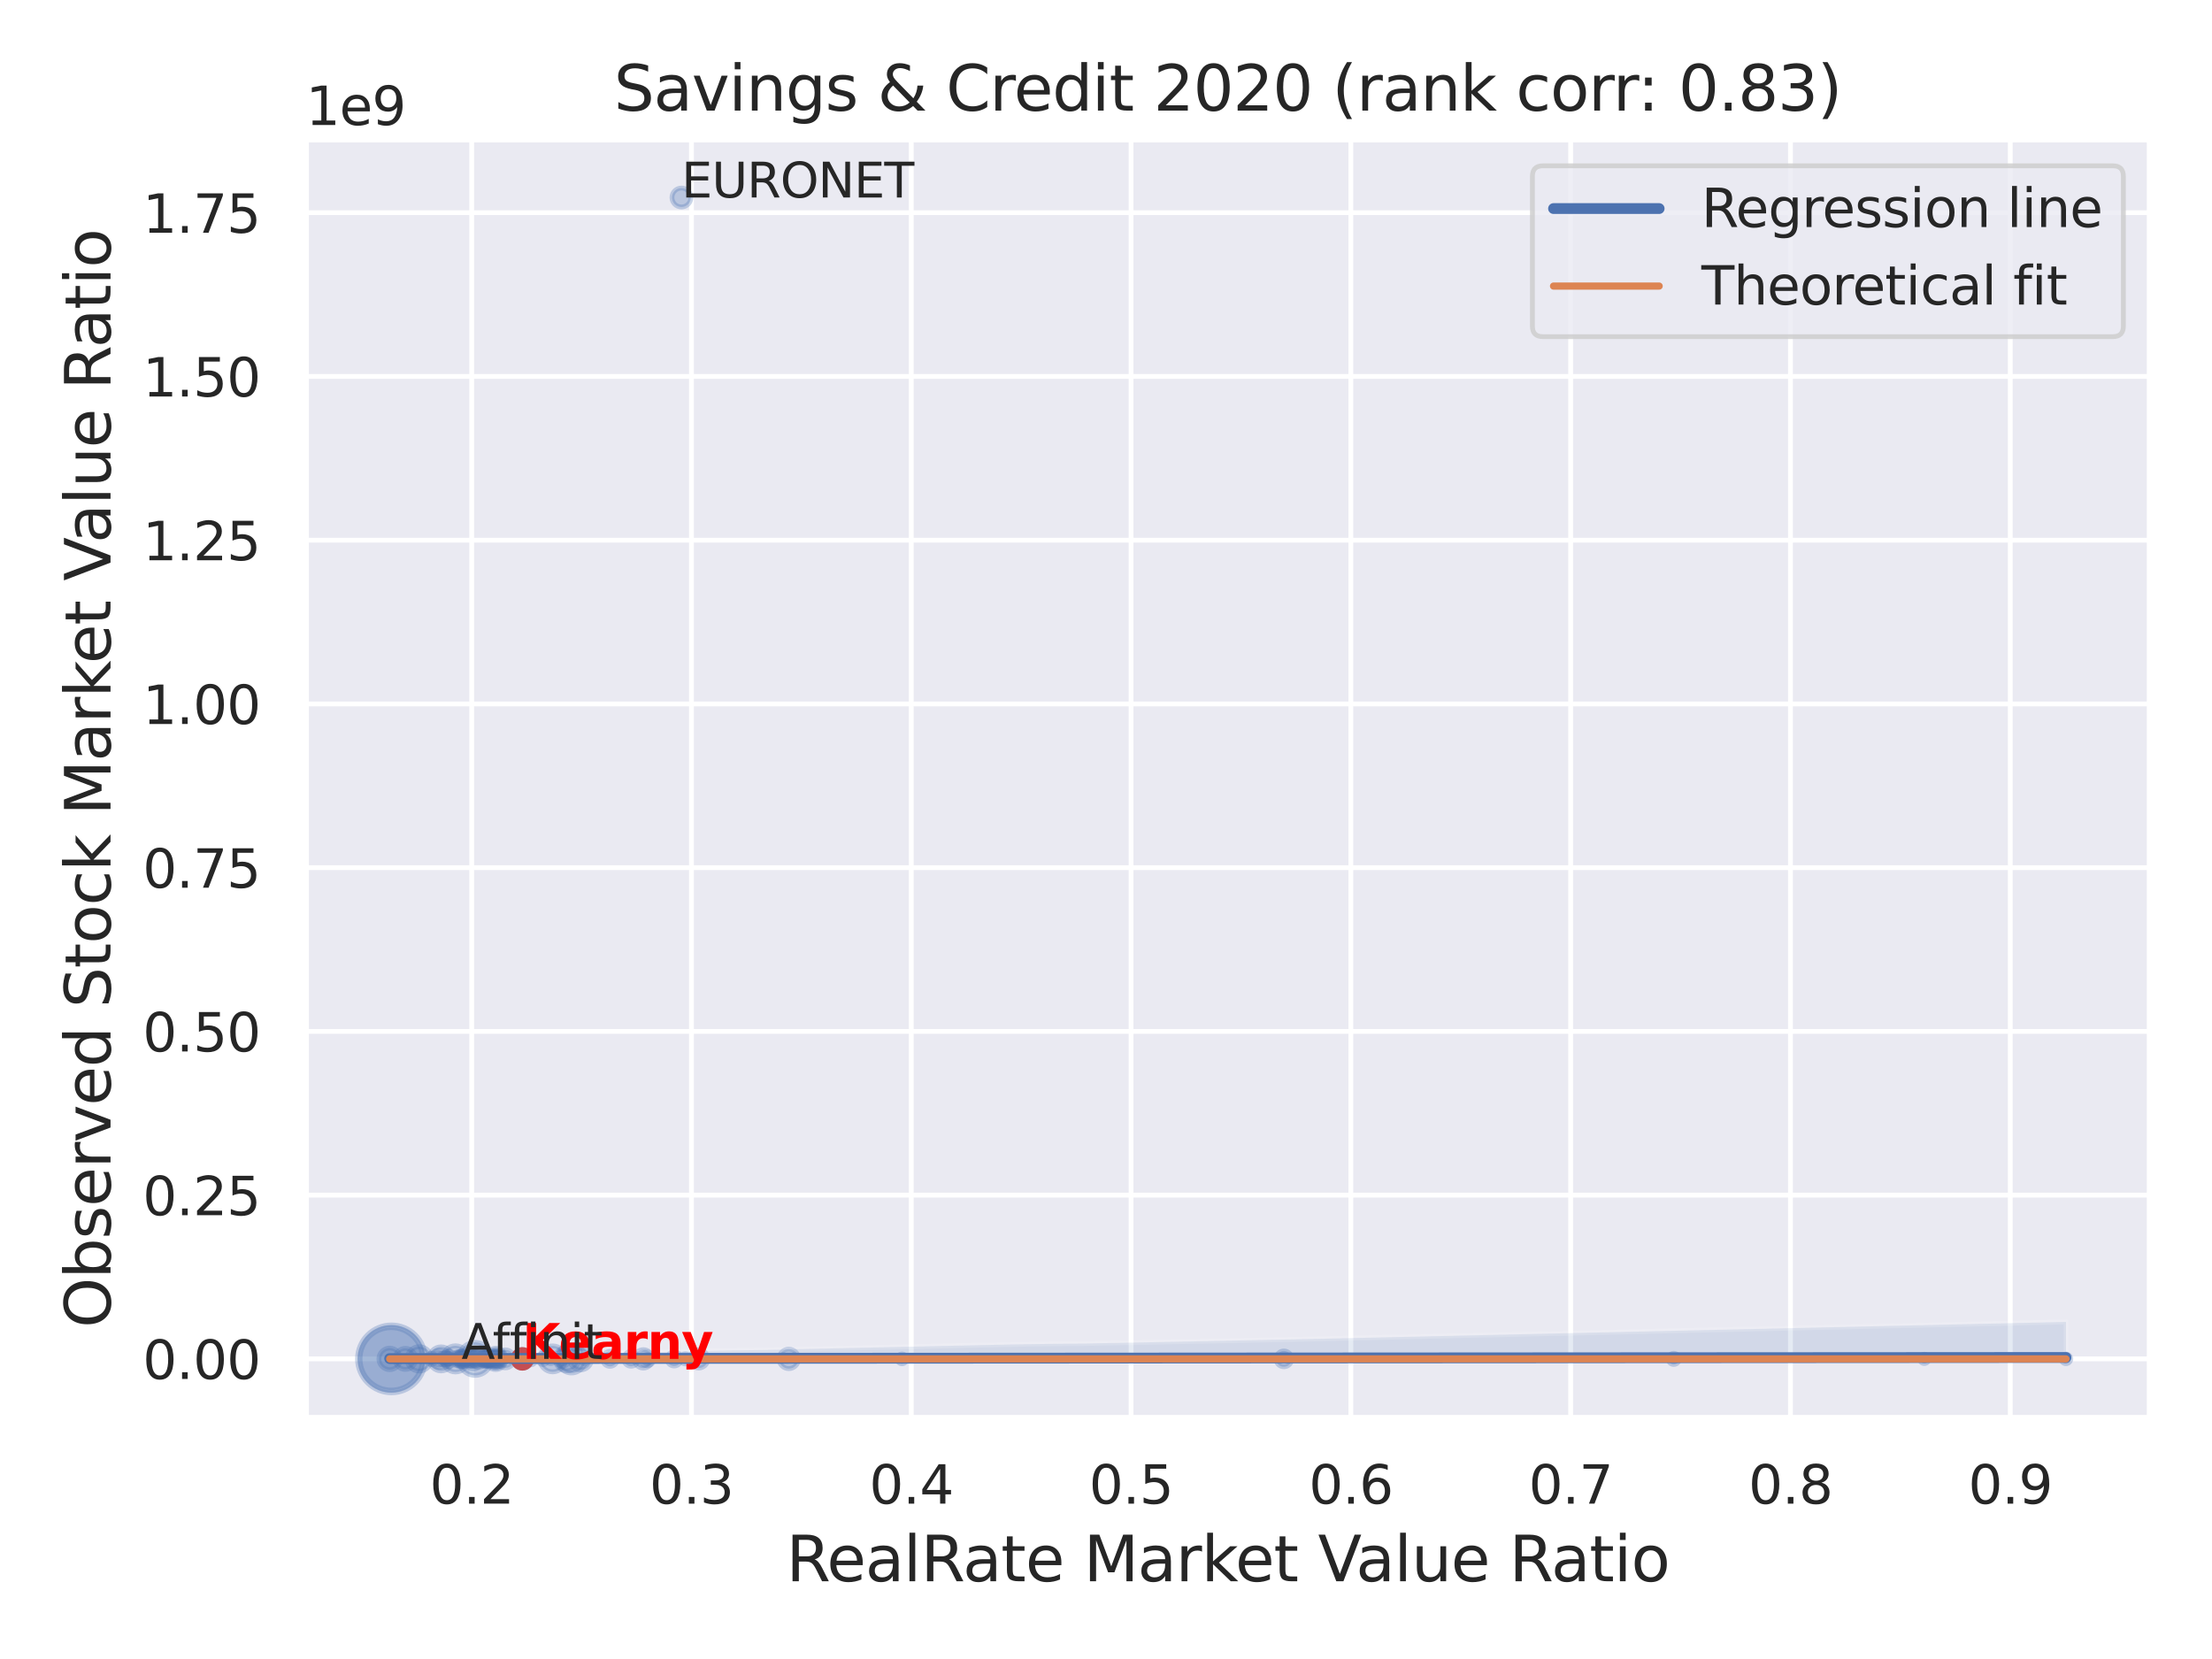 <?xml version="1.0" encoding="utf-8" standalone="no"?>
<!DOCTYPE svg PUBLIC "-//W3C//DTD SVG 1.1//EN"
  "http://www.w3.org/Graphics/SVG/1.1/DTD/svg11.dtd">
<svg xmlns:xlink="http://www.w3.org/1999/xlink" width="460.8pt" height="345.6pt" viewBox="0 0 460.8 345.6" xmlns="http://www.w3.org/2000/svg" version="1.1">
 <defs>
  <style type="text/css">*{stroke-linejoin: round; stroke-linecap: butt}</style>
 </defs>
 <g id="figure_1">
  <g id="patch_1">
   <path d="M 0 345.6 
L 460.8 345.6 
L 460.8 0 
L 0 0 
z
" style="fill: #ffffff"/>
  </g>
  <g id="axes_1">
   <g id="patch_2">
    <path d="M 63.72 295.38 
L 447.84 295.38 
L 447.84 29.04 
L 63.72 29.04 
z
" style="fill: #eaeaf2"/>
   </g>
   <g id="matplotlib.axis_1">
    <g id="xtick_1">
     <g id="line2d_1">
      <path d="M 98.257 295.38 
L 98.257 29.04 
" clip-path="url(#p88d87ec557)" style="fill: none; stroke: #ffffff; stroke-linecap: round"/>
     </g>
     <g id="text_1">
      <!-- 0.2 -->
      <g style="fill: #262626" transform="translate(89.51 313.238) scale(0.11 -0.11)">
       <defs>
        <path id="DejaVuSans-30" d="M 2034 4250 
Q 1547 4250 1301 3770 
Q 1056 3291 1056 2328 
Q 1056 1369 1301 889 
Q 1547 409 2034 409 
Q 2525 409 2770 889 
Q 3016 1369 3016 2328 
Q 3016 3291 2770 3770 
Q 2525 4250 2034 4250 
z
M 2034 4750 
Q 2819 4750 3233 4129 
Q 3647 3509 3647 2328 
Q 3647 1150 3233 529 
Q 2819 -91 2034 -91 
Q 1250 -91 836 529 
Q 422 1150 422 2328 
Q 422 3509 836 4129 
Q 1250 4750 2034 4750 
z
" transform="scale(0.016)"/>
        <path id="DejaVuSans-2e" d="M 684 794 
L 1344 794 
L 1344 0 
L 684 0 
L 684 794 
z
" transform="scale(0.016)"/>
        <path id="DejaVuSans-32" d="M 1228 531 
L 3431 531 
L 3431 0 
L 469 0 
L 469 531 
Q 828 903 1448 1529 
Q 2069 2156 2228 2338 
Q 2531 2678 2651 2914 
Q 2772 3150 2772 3378 
Q 2772 3750 2511 3984 
Q 2250 4219 1831 4219 
Q 1534 4219 1204 4116 
Q 875 4013 500 3803 
L 500 4441 
Q 881 4594 1212 4672 
Q 1544 4750 1819 4750 
Q 2544 4750 2975 4387 
Q 3406 4025 3406 3419 
Q 3406 3131 3298 2873 
Q 3191 2616 2906 2266 
Q 2828 2175 2409 1742 
Q 1991 1309 1228 531 
z
" transform="scale(0.016)"/>
       </defs>
       <use xlink:href="#DejaVuSans-30"/>
       <use xlink:href="#DejaVuSans-2e" x="63.623"/>
       <use xlink:href="#DejaVuSans-32" x="95.41"/>
      </g>
     </g>
    </g>
    <g id="xtick_2">
     <g id="line2d_2">
      <path d="M 144.045 295.38 
L 144.045 29.04 
" clip-path="url(#p88d87ec557)" style="fill: none; stroke: #ffffff; stroke-linecap: round"/>
     </g>
     <g id="text_2">
      <!-- 0.3 -->
      <g style="fill: #262626" transform="translate(135.298 313.238) scale(0.11 -0.11)">
       <defs>
        <path id="DejaVuSans-33" d="M 2597 2516 
Q 3050 2419 3304 2112 
Q 3559 1806 3559 1356 
Q 3559 666 3084 287 
Q 2609 -91 1734 -91 
Q 1441 -91 1130 -33 
Q 819 25 488 141 
L 488 750 
Q 750 597 1062 519 
Q 1375 441 1716 441 
Q 2309 441 2620 675 
Q 2931 909 2931 1356 
Q 2931 1769 2642 2001 
Q 2353 2234 1838 2234 
L 1294 2234 
L 1294 2753 
L 1863 2753 
Q 2328 2753 2575 2939 
Q 2822 3125 2822 3475 
Q 2822 3834 2567 4026 
Q 2313 4219 1838 4219 
Q 1578 4219 1281 4162 
Q 984 4106 628 3988 
L 628 4550 
Q 988 4650 1302 4700 
Q 1616 4750 1894 4750 
Q 2613 4750 3031 4423 
Q 3450 4097 3450 3541 
Q 3450 3153 3228 2886 
Q 3006 2619 2597 2516 
z
" transform="scale(0.016)"/>
       </defs>
       <use xlink:href="#DejaVuSans-30"/>
       <use xlink:href="#DejaVuSans-2e" x="63.623"/>
       <use xlink:href="#DejaVuSans-33" x="95.41"/>
      </g>
     </g>
    </g>
    <g id="xtick_3">
     <g id="line2d_3">
      <path d="M 189.833 295.38 
L 189.833 29.04 
" clip-path="url(#p88d87ec557)" style="fill: none; stroke: #ffffff; stroke-linecap: round"/>
     </g>
     <g id="text_3">
      <!-- 0.4 -->
      <g style="fill: #262626" transform="translate(181.086 313.238) scale(0.11 -0.11)">
       <defs>
        <path id="DejaVuSans-34" d="M 2419 4116 
L 825 1625 
L 2419 1625 
L 2419 4116 
z
M 2253 4666 
L 3047 4666 
L 3047 1625 
L 3713 1625 
L 3713 1100 
L 3047 1100 
L 3047 0 
L 2419 0 
L 2419 1100 
L 313 1100 
L 313 1709 
L 2253 4666 
z
" transform="scale(0.016)"/>
       </defs>
       <use xlink:href="#DejaVuSans-30"/>
       <use xlink:href="#DejaVuSans-2e" x="63.623"/>
       <use xlink:href="#DejaVuSans-34" x="95.41"/>
      </g>
     </g>
    </g>
    <g id="xtick_4">
     <g id="line2d_4">
      <path d="M 235.621 295.38 
L 235.621 29.04 
" clip-path="url(#p88d87ec557)" style="fill: none; stroke: #ffffff; stroke-linecap: round"/>
     </g>
     <g id="text_4">
      <!-- 0.5 -->
      <g style="fill: #262626" transform="translate(226.874 313.238) scale(0.11 -0.11)">
       <defs>
        <path id="DejaVuSans-35" d="M 691 4666 
L 3169 4666 
L 3169 4134 
L 1269 4134 
L 1269 2991 
Q 1406 3038 1543 3061 
Q 1681 3084 1819 3084 
Q 2600 3084 3056 2656 
Q 3513 2228 3513 1497 
Q 3513 744 3044 326 
Q 2575 -91 1722 -91 
Q 1428 -91 1123 -41 
Q 819 9 494 109 
L 494 744 
Q 775 591 1075 516 
Q 1375 441 1709 441 
Q 2250 441 2565 725 
Q 2881 1009 2881 1497 
Q 2881 1984 2565 2268 
Q 2250 2553 1709 2553 
Q 1456 2553 1204 2497 
Q 953 2441 691 2322 
L 691 4666 
z
" transform="scale(0.016)"/>
       </defs>
       <use xlink:href="#DejaVuSans-30"/>
       <use xlink:href="#DejaVuSans-2e" x="63.623"/>
       <use xlink:href="#DejaVuSans-35" x="95.41"/>
      </g>
     </g>
    </g>
    <g id="xtick_5">
     <g id="line2d_5">
      <path d="M 281.408 295.38 
L 281.408 29.04 
" clip-path="url(#p88d87ec557)" style="fill: none; stroke: #ffffff; stroke-linecap: round"/>
     </g>
     <g id="text_5">
      <!-- 0.6 -->
      <g style="fill: #262626" transform="translate(272.662 313.238) scale(0.11 -0.11)">
       <defs>
        <path id="DejaVuSans-36" d="M 2113 2584 
Q 1688 2584 1439 2293 
Q 1191 2003 1191 1497 
Q 1191 994 1439 701 
Q 1688 409 2113 409 
Q 2538 409 2786 701 
Q 3034 994 3034 1497 
Q 3034 2003 2786 2293 
Q 2538 2584 2113 2584 
z
M 3366 4563 
L 3366 3988 
Q 3128 4100 2886 4159 
Q 2644 4219 2406 4219 
Q 1781 4219 1451 3797 
Q 1122 3375 1075 2522 
Q 1259 2794 1537 2939 
Q 1816 3084 2150 3084 
Q 2853 3084 3261 2657 
Q 3669 2231 3669 1497 
Q 3669 778 3244 343 
Q 2819 -91 2113 -91 
Q 1303 -91 875 529 
Q 447 1150 447 2328 
Q 447 3434 972 4092 
Q 1497 4750 2381 4750 
Q 2619 4750 2861 4703 
Q 3103 4656 3366 4563 
z
" transform="scale(0.016)"/>
       </defs>
       <use xlink:href="#DejaVuSans-30"/>
       <use xlink:href="#DejaVuSans-2e" x="63.623"/>
       <use xlink:href="#DejaVuSans-36" x="95.41"/>
      </g>
     </g>
    </g>
    <g id="xtick_6">
     <g id="line2d_6">
      <path d="M 327.196 295.38 
L 327.196 29.04 
" clip-path="url(#p88d87ec557)" style="fill: none; stroke: #ffffff; stroke-linecap: round"/>
     </g>
     <g id="text_6">
      <!-- 0.7 -->
      <g style="fill: #262626" transform="translate(318.45 313.238) scale(0.11 -0.11)">
       <defs>
        <path id="DejaVuSans-37" d="M 525 4666 
L 3525 4666 
L 3525 4397 
L 1831 0 
L 1172 0 
L 2766 4134 
L 525 4134 
L 525 4666 
z
" transform="scale(0.016)"/>
       </defs>
       <use xlink:href="#DejaVuSans-30"/>
       <use xlink:href="#DejaVuSans-2e" x="63.623"/>
       <use xlink:href="#DejaVuSans-37" x="95.41"/>
      </g>
     </g>
    </g>
    <g id="xtick_7">
     <g id="line2d_7">
      <path d="M 372.984 295.38 
L 372.984 29.04 
" clip-path="url(#p88d87ec557)" style="fill: none; stroke: #ffffff; stroke-linecap: round"/>
     </g>
     <g id="text_7">
      <!-- 0.8 -->
      <g style="fill: #262626" transform="translate(364.237 313.238) scale(0.11 -0.11)">
       <defs>
        <path id="DejaVuSans-38" d="M 2034 2216 
Q 1584 2216 1326 1975 
Q 1069 1734 1069 1313 
Q 1069 891 1326 650 
Q 1584 409 2034 409 
Q 2484 409 2743 651 
Q 3003 894 3003 1313 
Q 3003 1734 2745 1975 
Q 2488 2216 2034 2216 
z
M 1403 2484 
Q 997 2584 770 2862 
Q 544 3141 544 3541 
Q 544 4100 942 4425 
Q 1341 4750 2034 4750 
Q 2731 4750 3128 4425 
Q 3525 4100 3525 3541 
Q 3525 3141 3298 2862 
Q 3072 2584 2669 2484 
Q 3125 2378 3379 2068 
Q 3634 1759 3634 1313 
Q 3634 634 3220 271 
Q 2806 -91 2034 -91 
Q 1263 -91 848 271 
Q 434 634 434 1313 
Q 434 1759 690 2068 
Q 947 2378 1403 2484 
z
M 1172 3481 
Q 1172 3119 1398 2916 
Q 1625 2713 2034 2713 
Q 2441 2713 2670 2916 
Q 2900 3119 2900 3481 
Q 2900 3844 2670 4047 
Q 2441 4250 2034 4250 
Q 1625 4250 1398 4047 
Q 1172 3844 1172 3481 
z
" transform="scale(0.016)"/>
       </defs>
       <use xlink:href="#DejaVuSans-30"/>
       <use xlink:href="#DejaVuSans-2e" x="63.623"/>
       <use xlink:href="#DejaVuSans-38" x="95.41"/>
      </g>
     </g>
    </g>
    <g id="xtick_8">
     <g id="line2d_8">
      <path d="M 418.772 295.38 
L 418.772 29.04 
" clip-path="url(#p88d87ec557)" style="fill: none; stroke: #ffffff; stroke-linecap: round"/>
     </g>
     <g id="text_8">
      <!-- 0.9 -->
      <g style="fill: #262626" transform="translate(410.025 313.238) scale(0.11 -0.11)">
       <defs>
        <path id="DejaVuSans-39" d="M 703 97 
L 703 672 
Q 941 559 1184 500 
Q 1428 441 1663 441 
Q 2288 441 2617 861 
Q 2947 1281 2994 2138 
Q 2813 1869 2534 1725 
Q 2256 1581 1919 1581 
Q 1219 1581 811 2004 
Q 403 2428 403 3163 
Q 403 3881 828 4315 
Q 1253 4750 1959 4750 
Q 2769 4750 3195 4129 
Q 3622 3509 3622 2328 
Q 3622 1225 3098 567 
Q 2575 -91 1691 -91 
Q 1453 -91 1209 -44 
Q 966 3 703 97 
z
M 1959 2075 
Q 2384 2075 2632 2365 
Q 2881 2656 2881 3163 
Q 2881 3666 2632 3958 
Q 2384 4250 1959 4250 
Q 1534 4250 1286 3958 
Q 1038 3666 1038 3163 
Q 1038 2656 1286 2365 
Q 1534 2075 1959 2075 
z
" transform="scale(0.016)"/>
       </defs>
       <use xlink:href="#DejaVuSans-30"/>
       <use xlink:href="#DejaVuSans-2e" x="63.623"/>
       <use xlink:href="#DejaVuSans-39" x="95.41"/>
      </g>
     </g>
    </g>
    <g id="text_9">
     <!-- RealRate Market Value Ratio -->
     <g style="fill: #262626" transform="translate(163.794 329.404) scale(0.13 -0.13)">
      <defs>
       <path id="DejaVuSans-52" d="M 2841 2188 
Q 3044 2119 3236 1894 
Q 3428 1669 3622 1275 
L 4263 0 
L 3584 0 
L 2988 1197 
Q 2756 1666 2539 1819 
Q 2322 1972 1947 1972 
L 1259 1972 
L 1259 0 
L 628 0 
L 628 4666 
L 2053 4666 
Q 2853 4666 3247 4331 
Q 3641 3997 3641 3322 
Q 3641 2881 3436 2590 
Q 3231 2300 2841 2188 
z
M 1259 4147 
L 1259 2491 
L 2053 2491 
Q 2509 2491 2742 2702 
Q 2975 2913 2975 3322 
Q 2975 3731 2742 3939 
Q 2509 4147 2053 4147 
L 1259 4147 
z
" transform="scale(0.016)"/>
       <path id="DejaVuSans-65" d="M 3597 1894 
L 3597 1613 
L 953 1613 
Q 991 1019 1311 708 
Q 1631 397 2203 397 
Q 2534 397 2845 478 
Q 3156 559 3463 722 
L 3463 178 
Q 3153 47 2828 -22 
Q 2503 -91 2169 -91 
Q 1331 -91 842 396 
Q 353 884 353 1716 
Q 353 2575 817 3079 
Q 1281 3584 2069 3584 
Q 2775 3584 3186 3129 
Q 3597 2675 3597 1894 
z
M 3022 2063 
Q 3016 2534 2758 2815 
Q 2500 3097 2075 3097 
Q 1594 3097 1305 2825 
Q 1016 2553 972 2059 
L 3022 2063 
z
" transform="scale(0.016)"/>
       <path id="DejaVuSans-61" d="M 2194 1759 
Q 1497 1759 1228 1600 
Q 959 1441 959 1056 
Q 959 750 1161 570 
Q 1363 391 1709 391 
Q 2188 391 2477 730 
Q 2766 1069 2766 1631 
L 2766 1759 
L 2194 1759 
z
M 3341 1997 
L 3341 0 
L 2766 0 
L 2766 531 
Q 2569 213 2275 61 
Q 1981 -91 1556 -91 
Q 1019 -91 701 211 
Q 384 513 384 1019 
Q 384 1609 779 1909 
Q 1175 2209 1959 2209 
L 2766 2209 
L 2766 2266 
Q 2766 2663 2505 2880 
Q 2244 3097 1772 3097 
Q 1472 3097 1187 3025 
Q 903 2953 641 2809 
L 641 3341 
Q 956 3463 1253 3523 
Q 1550 3584 1831 3584 
Q 2591 3584 2966 3190 
Q 3341 2797 3341 1997 
z
" transform="scale(0.016)"/>
       <path id="DejaVuSans-6c" d="M 603 4863 
L 1178 4863 
L 1178 0 
L 603 0 
L 603 4863 
z
" transform="scale(0.016)"/>
       <path id="DejaVuSans-74" d="M 1172 4494 
L 1172 3500 
L 2356 3500 
L 2356 3053 
L 1172 3053 
L 1172 1153 
Q 1172 725 1289 603 
Q 1406 481 1766 481 
L 2356 481 
L 2356 0 
L 1766 0 
Q 1100 0 847 248 
Q 594 497 594 1153 
L 594 3053 
L 172 3053 
L 172 3500 
L 594 3500 
L 594 4494 
L 1172 4494 
z
" transform="scale(0.016)"/>
       <path id="DejaVuSans-20" transform="scale(0.016)"/>
       <path id="DejaVuSans-4d" d="M 628 4666 
L 1569 4666 
L 2759 1491 
L 3956 4666 
L 4897 4666 
L 4897 0 
L 4281 0 
L 4281 4097 
L 3078 897 
L 2444 897 
L 1241 4097 
L 1241 0 
L 628 0 
L 628 4666 
z
" transform="scale(0.016)"/>
       <path id="DejaVuSans-72" d="M 2631 2963 
Q 2534 3019 2420 3045 
Q 2306 3072 2169 3072 
Q 1681 3072 1420 2755 
Q 1159 2438 1159 1844 
L 1159 0 
L 581 0 
L 581 3500 
L 1159 3500 
L 1159 2956 
Q 1341 3275 1631 3429 
Q 1922 3584 2338 3584 
Q 2397 3584 2469 3576 
Q 2541 3569 2628 3553 
L 2631 2963 
z
" transform="scale(0.016)"/>
       <path id="DejaVuSans-6b" d="M 581 4863 
L 1159 4863 
L 1159 1991 
L 2875 3500 
L 3609 3500 
L 1753 1863 
L 3688 0 
L 2938 0 
L 1159 1709 
L 1159 0 
L 581 0 
L 581 4863 
z
" transform="scale(0.016)"/>
       <path id="DejaVuSans-56" d="M 1831 0 
L 50 4666 
L 709 4666 
L 2188 738 
L 3669 4666 
L 4325 4666 
L 2547 0 
L 1831 0 
z
" transform="scale(0.016)"/>
       <path id="DejaVuSans-75" d="M 544 1381 
L 544 3500 
L 1119 3500 
L 1119 1403 
Q 1119 906 1312 657 
Q 1506 409 1894 409 
Q 2359 409 2629 706 
Q 2900 1003 2900 1516 
L 2900 3500 
L 3475 3500 
L 3475 0 
L 2900 0 
L 2900 538 
Q 2691 219 2414 64 
Q 2138 -91 1772 -91 
Q 1169 -91 856 284 
Q 544 659 544 1381 
z
M 1991 3584 
L 1991 3584 
z
" transform="scale(0.016)"/>
       <path id="DejaVuSans-69" d="M 603 3500 
L 1178 3500 
L 1178 0 
L 603 0 
L 603 3500 
z
M 603 4863 
L 1178 4863 
L 1178 4134 
L 603 4134 
L 603 4863 
z
" transform="scale(0.016)"/>
       <path id="DejaVuSans-6f" d="M 1959 3097 
Q 1497 3097 1228 2736 
Q 959 2375 959 1747 
Q 959 1119 1226 758 
Q 1494 397 1959 397 
Q 2419 397 2687 759 
Q 2956 1122 2956 1747 
Q 2956 2369 2687 2733 
Q 2419 3097 1959 3097 
z
M 1959 3584 
Q 2709 3584 3137 3096 
Q 3566 2609 3566 1747 
Q 3566 888 3137 398 
Q 2709 -91 1959 -91 
Q 1206 -91 779 398 
Q 353 888 353 1747 
Q 353 2609 779 3096 
Q 1206 3584 1959 3584 
z
" transform="scale(0.016)"/>
      </defs>
      <use xlink:href="#DejaVuSans-52"/>
      <use xlink:href="#DejaVuSans-65" x="64.982"/>
      <use xlink:href="#DejaVuSans-61" x="126.506"/>
      <use xlink:href="#DejaVuSans-6c" x="187.785"/>
      <use xlink:href="#DejaVuSans-52" x="215.568"/>
      <use xlink:href="#DejaVuSans-61" x="282.801"/>
      <use xlink:href="#DejaVuSans-74" x="344.08"/>
      <use xlink:href="#DejaVuSans-65" x="383.289"/>
      <use xlink:href="#DejaVuSans-20" x="444.812"/>
      <use xlink:href="#DejaVuSans-4d" x="476.6"/>
      <use xlink:href="#DejaVuSans-61" x="562.879"/>
      <use xlink:href="#DejaVuSans-72" x="624.158"/>
      <use xlink:href="#DejaVuSans-6b" x="665.271"/>
      <use xlink:href="#DejaVuSans-65" x="719.557"/>
      <use xlink:href="#DejaVuSans-74" x="781.08"/>
      <use xlink:href="#DejaVuSans-20" x="820.289"/>
      <use xlink:href="#DejaVuSans-56" x="852.076"/>
      <use xlink:href="#DejaVuSans-61" x="912.734"/>
      <use xlink:href="#DejaVuSans-6c" x="974.014"/>
      <use xlink:href="#DejaVuSans-75" x="1001.797"/>
      <use xlink:href="#DejaVuSans-65" x="1065.176"/>
      <use xlink:href="#DejaVuSans-20" x="1126.699"/>
      <use xlink:href="#DejaVuSans-52" x="1158.486"/>
      <use xlink:href="#DejaVuSans-61" x="1225.719"/>
      <use xlink:href="#DejaVuSans-74" x="1286.998"/>
      <use xlink:href="#DejaVuSans-69" x="1326.207"/>
      <use xlink:href="#DejaVuSans-6f" x="1353.99"/>
     </g>
    </g>
   </g>
   <g id="matplotlib.axis_2">
    <g id="ytick_1">
     <g id="line2d_9">
      <path d="M 63.72 283.079 
L 447.84 283.079 
" clip-path="url(#p88d87ec557)" style="fill: none; stroke: #ffffff; stroke-linecap: round"/>
     </g>
     <g id="text_10">
      <!-- 0.00 -->
      <g style="fill: #262626" transform="translate(29.728 287.258) scale(0.11 -0.11)">
       <use xlink:href="#DejaVuSans-30"/>
       <use xlink:href="#DejaVuSans-2e" x="63.623"/>
       <use xlink:href="#DejaVuSans-30" x="95.41"/>
       <use xlink:href="#DejaVuSans-30" x="159.033"/>
      </g>
     </g>
    </g>
    <g id="ytick_2">
     <g id="line2d_10">
      <path d="M 63.72 248.969 
L 447.84 248.969 
" clip-path="url(#p88d87ec557)" style="fill: none; stroke: #ffffff; stroke-linecap: round"/>
     </g>
     <g id="text_11">
      <!-- 0.25 -->
      <g style="fill: #262626" transform="translate(29.728 253.148) scale(0.11 -0.11)">
       <use xlink:href="#DejaVuSans-30"/>
       <use xlink:href="#DejaVuSans-2e" x="63.623"/>
       <use xlink:href="#DejaVuSans-32" x="95.41"/>
       <use xlink:href="#DejaVuSans-35" x="159.033"/>
      </g>
     </g>
    </g>
    <g id="ytick_3">
     <g id="line2d_11">
      <path d="M 63.72 214.859 
L 447.84 214.859 
" clip-path="url(#p88d87ec557)" style="fill: none; stroke: #ffffff; stroke-linecap: round"/>
     </g>
     <g id="text_12">
      <!-- 0.50 -->
      <g style="fill: #262626" transform="translate(29.728 219.038) scale(0.11 -0.11)">
       <use xlink:href="#DejaVuSans-30"/>
       <use xlink:href="#DejaVuSans-2e" x="63.623"/>
       <use xlink:href="#DejaVuSans-35" x="95.41"/>
       <use xlink:href="#DejaVuSans-30" x="159.033"/>
      </g>
     </g>
    </g>
    <g id="ytick_4">
     <g id="line2d_12">
      <path d="M 63.72 180.748 
L 447.84 180.748 
" clip-path="url(#p88d87ec557)" style="fill: none; stroke: #ffffff; stroke-linecap: round"/>
     </g>
     <g id="text_13">
      <!-- 0.75 -->
      <g style="fill: #262626" transform="translate(29.728 184.927) scale(0.11 -0.11)">
       <use xlink:href="#DejaVuSans-30"/>
       <use xlink:href="#DejaVuSans-2e" x="63.623"/>
       <use xlink:href="#DejaVuSans-37" x="95.41"/>
       <use xlink:href="#DejaVuSans-35" x="159.033"/>
      </g>
     </g>
    </g>
    <g id="ytick_5">
     <g id="line2d_13">
      <path d="M 63.72 146.638 
L 447.84 146.638 
" clip-path="url(#p88d87ec557)" style="fill: none; stroke: #ffffff; stroke-linecap: round"/>
     </g>
     <g id="text_14">
      <!-- 1.00 -->
      <g style="fill: #262626" transform="translate(29.728 150.817) scale(0.11 -0.11)">
       <defs>
        <path id="DejaVuSans-31" d="M 794 531 
L 1825 531 
L 1825 4091 
L 703 3866 
L 703 4441 
L 1819 4666 
L 2450 4666 
L 2450 531 
L 3481 531 
L 3481 0 
L 794 0 
L 794 531 
z
" transform="scale(0.016)"/>
       </defs>
       <use xlink:href="#DejaVuSans-31"/>
       <use xlink:href="#DejaVuSans-2e" x="63.623"/>
       <use xlink:href="#DejaVuSans-30" x="95.41"/>
       <use xlink:href="#DejaVuSans-30" x="159.033"/>
      </g>
     </g>
    </g>
    <g id="ytick_6">
     <g id="line2d_14">
      <path d="M 63.72 112.528 
L 447.84 112.528 
" clip-path="url(#p88d87ec557)" style="fill: none; stroke: #ffffff; stroke-linecap: round"/>
     </g>
     <g id="text_15">
      <!-- 1.25 -->
      <g style="fill: #262626" transform="translate(29.728 116.707) scale(0.11 -0.11)">
       <use xlink:href="#DejaVuSans-31"/>
       <use xlink:href="#DejaVuSans-2e" x="63.623"/>
       <use xlink:href="#DejaVuSans-32" x="95.41"/>
       <use xlink:href="#DejaVuSans-35" x="159.033"/>
      </g>
     </g>
    </g>
    <g id="ytick_7">
     <g id="line2d_15">
      <path d="M 63.72 78.418 
L 447.84 78.418 
" clip-path="url(#p88d87ec557)" style="fill: none; stroke: #ffffff; stroke-linecap: round"/>
     </g>
     <g id="text_16">
      <!-- 1.50 -->
      <g style="fill: #262626" transform="translate(29.728 82.597) scale(0.11 -0.11)">
       <use xlink:href="#DejaVuSans-31"/>
       <use xlink:href="#DejaVuSans-2e" x="63.623"/>
       <use xlink:href="#DejaVuSans-35" x="95.41"/>
       <use xlink:href="#DejaVuSans-30" x="159.033"/>
      </g>
     </g>
    </g>
    <g id="ytick_8">
     <g id="line2d_16">
      <path d="M 63.72 44.308 
L 447.84 44.308 
" clip-path="url(#p88d87ec557)" style="fill: none; stroke: #ffffff; stroke-linecap: round"/>
     </g>
     <g id="text_17">
      <!-- 1.75 -->
      <g style="fill: #262626" transform="translate(29.728 48.487) scale(0.11 -0.11)">
       <use xlink:href="#DejaVuSans-31"/>
       <use xlink:href="#DejaVuSans-2e" x="63.623"/>
       <use xlink:href="#DejaVuSans-37" x="95.41"/>
       <use xlink:href="#DejaVuSans-35" x="159.033"/>
      </g>
     </g>
    </g>
    <g id="text_18">
     <!-- Observed Stock Market Value Ratio -->
     <g style="fill: #262626" transform="translate(23.024 276.612) rotate(-90) scale(0.13 -0.13)">
      <defs>
       <path id="DejaVuSans-4f" d="M 2522 4238 
Q 1834 4238 1429 3725 
Q 1025 3213 1025 2328 
Q 1025 1447 1429 934 
Q 1834 422 2522 422 
Q 3209 422 3611 934 
Q 4013 1447 4013 2328 
Q 4013 3213 3611 3725 
Q 3209 4238 2522 4238 
z
M 2522 4750 
Q 3503 4750 4090 4092 
Q 4678 3434 4678 2328 
Q 4678 1225 4090 567 
Q 3503 -91 2522 -91 
Q 1538 -91 948 565 
Q 359 1222 359 2328 
Q 359 3434 948 4092 
Q 1538 4750 2522 4750 
z
" transform="scale(0.016)"/>
       <path id="DejaVuSans-62" d="M 3116 1747 
Q 3116 2381 2855 2742 
Q 2594 3103 2138 3103 
Q 1681 3103 1420 2742 
Q 1159 2381 1159 1747 
Q 1159 1113 1420 752 
Q 1681 391 2138 391 
Q 2594 391 2855 752 
Q 3116 1113 3116 1747 
z
M 1159 2969 
Q 1341 3281 1617 3432 
Q 1894 3584 2278 3584 
Q 2916 3584 3314 3078 
Q 3713 2572 3713 1747 
Q 3713 922 3314 415 
Q 2916 -91 2278 -91 
Q 1894 -91 1617 61 
Q 1341 213 1159 525 
L 1159 0 
L 581 0 
L 581 4863 
L 1159 4863 
L 1159 2969 
z
" transform="scale(0.016)"/>
       <path id="DejaVuSans-73" d="M 2834 3397 
L 2834 2853 
Q 2591 2978 2328 3040 
Q 2066 3103 1784 3103 
Q 1356 3103 1142 2972 
Q 928 2841 928 2578 
Q 928 2378 1081 2264 
Q 1234 2150 1697 2047 
L 1894 2003 
Q 2506 1872 2764 1633 
Q 3022 1394 3022 966 
Q 3022 478 2636 193 
Q 2250 -91 1575 -91 
Q 1294 -91 989 -36 
Q 684 19 347 128 
L 347 722 
Q 666 556 975 473 
Q 1284 391 1588 391 
Q 1994 391 2212 530 
Q 2431 669 2431 922 
Q 2431 1156 2273 1281 
Q 2116 1406 1581 1522 
L 1381 1569 
Q 847 1681 609 1914 
Q 372 2147 372 2553 
Q 372 3047 722 3315 
Q 1072 3584 1716 3584 
Q 2034 3584 2315 3537 
Q 2597 3491 2834 3397 
z
" transform="scale(0.016)"/>
       <path id="DejaVuSans-76" d="M 191 3500 
L 800 3500 
L 1894 563 
L 2988 3500 
L 3597 3500 
L 2284 0 
L 1503 0 
L 191 3500 
z
" transform="scale(0.016)"/>
       <path id="DejaVuSans-64" d="M 2906 2969 
L 2906 4863 
L 3481 4863 
L 3481 0 
L 2906 0 
L 2906 525 
Q 2725 213 2448 61 
Q 2172 -91 1784 -91 
Q 1150 -91 751 415 
Q 353 922 353 1747 
Q 353 2572 751 3078 
Q 1150 3584 1784 3584 
Q 2172 3584 2448 3432 
Q 2725 3281 2906 2969 
z
M 947 1747 
Q 947 1113 1208 752 
Q 1469 391 1925 391 
Q 2381 391 2643 752 
Q 2906 1113 2906 1747 
Q 2906 2381 2643 2742 
Q 2381 3103 1925 3103 
Q 1469 3103 1208 2742 
Q 947 2381 947 1747 
z
" transform="scale(0.016)"/>
       <path id="DejaVuSans-53" d="M 3425 4513 
L 3425 3897 
Q 3066 4069 2747 4153 
Q 2428 4238 2131 4238 
Q 1616 4238 1336 4038 
Q 1056 3838 1056 3469 
Q 1056 3159 1242 3001 
Q 1428 2844 1947 2747 
L 2328 2669 
Q 3034 2534 3370 2195 
Q 3706 1856 3706 1288 
Q 3706 609 3251 259 
Q 2797 -91 1919 -91 
Q 1588 -91 1214 -16 
Q 841 59 441 206 
L 441 856 
Q 825 641 1194 531 
Q 1563 422 1919 422 
Q 2459 422 2753 634 
Q 3047 847 3047 1241 
Q 3047 1584 2836 1778 
Q 2625 1972 2144 2069 
L 1759 2144 
Q 1053 2284 737 2584 
Q 422 2884 422 3419 
Q 422 4038 858 4394 
Q 1294 4750 2059 4750 
Q 2388 4750 2728 4690 
Q 3069 4631 3425 4513 
z
" transform="scale(0.016)"/>
       <path id="DejaVuSans-63" d="M 3122 3366 
L 3122 2828 
Q 2878 2963 2633 3030 
Q 2388 3097 2138 3097 
Q 1578 3097 1268 2742 
Q 959 2388 959 1747 
Q 959 1106 1268 751 
Q 1578 397 2138 397 
Q 2388 397 2633 464 
Q 2878 531 3122 666 
L 3122 134 
Q 2881 22 2623 -34 
Q 2366 -91 2075 -91 
Q 1284 -91 818 406 
Q 353 903 353 1747 
Q 353 2603 823 3093 
Q 1294 3584 2113 3584 
Q 2378 3584 2631 3529 
Q 2884 3475 3122 3366 
z
" transform="scale(0.016)"/>
      </defs>
      <use xlink:href="#DejaVuSans-4f"/>
      <use xlink:href="#DejaVuSans-62" x="78.711"/>
      <use xlink:href="#DejaVuSans-73" x="142.188"/>
      <use xlink:href="#DejaVuSans-65" x="194.287"/>
      <use xlink:href="#DejaVuSans-72" x="255.811"/>
      <use xlink:href="#DejaVuSans-76" x="296.924"/>
      <use xlink:href="#DejaVuSans-65" x="356.104"/>
      <use xlink:href="#DejaVuSans-64" x="417.627"/>
      <use xlink:href="#DejaVuSans-20" x="481.104"/>
      <use xlink:href="#DejaVuSans-53" x="512.891"/>
      <use xlink:href="#DejaVuSans-74" x="576.367"/>
      <use xlink:href="#DejaVuSans-6f" x="615.576"/>
      <use xlink:href="#DejaVuSans-63" x="676.758"/>
      <use xlink:href="#DejaVuSans-6b" x="731.738"/>
      <use xlink:href="#DejaVuSans-20" x="789.648"/>
      <use xlink:href="#DejaVuSans-4d" x="821.436"/>
      <use xlink:href="#DejaVuSans-61" x="907.715"/>
      <use xlink:href="#DejaVuSans-72" x="968.994"/>
      <use xlink:href="#DejaVuSans-6b" x="1010.107"/>
      <use xlink:href="#DejaVuSans-65" x="1064.393"/>
      <use xlink:href="#DejaVuSans-74" x="1125.916"/>
      <use xlink:href="#DejaVuSans-20" x="1165.125"/>
      <use xlink:href="#DejaVuSans-56" x="1196.912"/>
      <use xlink:href="#DejaVuSans-61" x="1257.57"/>
      <use xlink:href="#DejaVuSans-6c" x="1318.85"/>
      <use xlink:href="#DejaVuSans-75" x="1346.633"/>
      <use xlink:href="#DejaVuSans-65" x="1410.012"/>
      <use xlink:href="#DejaVuSans-20" x="1471.535"/>
      <use xlink:href="#DejaVuSans-52" x="1503.322"/>
      <use xlink:href="#DejaVuSans-61" x="1570.555"/>
      <use xlink:href="#DejaVuSans-74" x="1631.834"/>
      <use xlink:href="#DejaVuSans-69" x="1671.043"/>
      <use xlink:href="#DejaVuSans-6f" x="1698.826"/>
     </g>
    </g>
    <g id="text_19">
     <!-- 1e9 -->
     <g style="fill: #262626" transform="translate(63.72 26.04) scale(0.11 -0.11)">
      <use xlink:href="#DejaVuSans-31"/>
      <use xlink:href="#DejaVuSans-65" x="63.623"/>
      <use xlink:href="#DejaVuSans-39" x="125.146"/>
     </g>
    </g>
   </g>
   <g id="PathCollection_1">
    <path d="M 81.549 290.15 
C 83.424 290.15 85.223 289.405 86.549 288.079 
C 87.875 286.753 88.62 284.954 88.62 283.079 
C 88.62 281.204 87.875 279.405 86.549 278.079 
C 85.223 276.753 83.424 276.008 81.549 276.008 
C 79.674 276.008 77.875 276.753 76.549 278.079 
C 75.223 279.405 74.478 281.204 74.478 283.079 
C 74.478 284.954 75.223 286.753 76.549 288.079 
C 77.875 289.405 79.674 290.15 81.549 290.15 
z
" clip-path="url(#p88d87ec557)" style="fill: #4c72b0; fill-opacity: 0.3; stroke: #4c72b0; stroke-opacity: 0.3"/>
    <path d="M 103.452 284.601 
C 103.856 284.601 104.243 284.441 104.529 284.155 
C 104.814 283.87 104.974 283.483 104.974 283.079 
C 104.974 282.675 104.814 282.288 104.529 282.003 
C 104.243 281.717 103.856 281.557 103.452 281.557 
C 103.049 281.557 102.661 281.717 102.376 282.003 
C 102.091 282.288 101.93 282.675 101.93 283.079 
C 101.93 283.483 102.091 283.87 102.376 284.155 
C 102.661 284.441 103.049 284.601 103.452 284.601 
z
" clip-path="url(#p88d87ec557)" style="fill: #4c72b0; fill-opacity: 0.3; stroke: #4c72b0; stroke-opacity: 0.3"/>
    <path d="M 95.916 284.637 
C 96.33 284.637 96.726 284.473 97.018 284.181 
C 97.311 283.889 97.475 283.492 97.475 283.079 
C 97.475 282.666 97.311 282.269 97.018 281.977 
C 96.726 281.685 96.33 281.52 95.916 281.52 
C 95.503 281.52 95.107 281.685 94.814 281.977 
C 94.522 282.269 94.358 282.666 94.358 283.079 
C 94.358 283.492 94.522 283.889 94.814 284.181 
C 95.107 284.473 95.503 284.637 95.916 284.637 
z
" clip-path="url(#p88d87ec557)" style="fill: #4c72b0; fill-opacity: 0.3; stroke: #4c72b0; stroke-opacity: 0.3"/>
    <path d="M 87.324 285.622 
C 87.998 285.622 88.645 285.354 89.122 284.877 
C 89.598 284.4 89.866 283.753 89.866 283.079 
C 89.866 282.405 89.598 281.758 89.122 281.281 
C 88.645 280.804 87.998 280.536 87.324 280.536 
C 86.649 280.536 86.002 280.804 85.526 281.281 
C 85.049 281.758 84.781 282.405 84.781 283.079 
C 84.781 283.753 85.049 284.4 85.526 284.877 
C 86.002 285.354 86.649 285.622 87.324 285.622 
z
" clip-path="url(#p88d87ec557)" style="fill: #4c72b0; fill-opacity: 0.3; stroke: #4c72b0; stroke-opacity: 0.3"/>
    <path d="M 84.444 285.272 
C 85.025 285.272 85.583 285.041 85.995 284.63 
C 86.406 284.218 86.637 283.66 86.637 283.079 
C 86.637 282.497 86.406 281.939 85.995 281.528 
C 85.583 281.117 85.025 280.886 84.444 280.886 
C 83.862 280.886 83.304 281.117 82.893 281.528 
C 82.482 281.939 82.251 282.497 82.251 283.079 
C 82.251 283.66 82.482 284.218 82.893 284.63 
C 83.304 285.041 83.862 285.272 84.444 285.272 
z
" clip-path="url(#p88d87ec557)" style="fill: #4c72b0; fill-opacity: 0.3; stroke: #4c72b0; stroke-opacity: 0.3"/>
    <path d="M 164.318 285.111 
C 164.857 285.111 165.374 284.896 165.755 284.515 
C 166.136 284.134 166.35 283.618 166.35 283.079 
C 166.35 282.54 166.136 282.023 165.755 281.642 
C 165.374 281.261 164.857 281.047 164.318 281.047 
C 163.779 281.047 163.263 281.261 162.882 281.642 
C 162.501 282.023 162.287 282.54 162.287 283.079 
C 162.287 283.618 162.501 284.134 162.882 284.515 
C 163.263 284.896 163.779 285.111 164.318 285.111 
z
" clip-path="url(#p88d87ec557)" style="fill: #4c72b0; fill-opacity: 0.3; stroke: #4c72b0; stroke-opacity: 0.3"/>
    <path d="M 101.249 284.527 
C 101.633 284.527 102.001 284.375 102.273 284.103 
C 102.544 283.831 102.697 283.463 102.697 283.079 
C 102.697 282.695 102.544 282.326 102.273 282.055 
C 102.001 281.783 101.633 281.631 101.249 281.631 
C 100.865 281.631 100.496 281.783 100.225 282.055 
C 99.953 282.326 99.8 282.695 99.8 283.079 
C 99.8 283.463 99.953 283.831 100.225 284.103 
C 100.496 284.375 100.865 284.527 101.249 284.527 
z
" clip-path="url(#p88d87ec557)" style="fill: #4c72b0; fill-opacity: 0.3; stroke: #4c72b0; stroke-opacity: 0.3"/>
    <path d="M 100.877 284.396 
C 101.226 284.396 101.561 284.257 101.808 284.01 
C 102.055 283.763 102.194 283.428 102.194 283.079 
C 102.194 282.73 102.055 282.395 101.808 282.148 
C 101.561 281.901 101.226 281.762 100.877 281.762 
C 100.528 281.762 100.193 281.901 99.946 282.148 
C 99.699 282.395 99.56 282.73 99.56 283.079 
C 99.56 283.428 99.699 283.763 99.946 284.01 
C 100.193 284.257 100.528 284.396 100.877 284.396 
z
" clip-path="url(#p88d87ec557)" style="fill: #4c72b0; fill-opacity: 0.3; stroke: #4c72b0; stroke-opacity: 0.3"/>
    <path d="M 187.902 284.096 
C 188.172 284.096 188.431 283.989 188.621 283.798 
C 188.812 283.607 188.919 283.349 188.919 283.079 
C 188.919 282.809 188.812 282.55 188.621 282.36 
C 188.431 282.169 188.172 282.062 187.902 282.062 
C 187.632 282.062 187.374 282.169 187.183 282.36 
C 186.992 282.55 186.885 282.809 186.885 283.079 
C 186.885 283.349 186.992 283.607 187.183 283.798 
C 187.374 283.989 187.632 284.096 187.902 284.096 
z
" clip-path="url(#p88d87ec557)" style="fill: #4c72b0; fill-opacity: 0.3; stroke: #4c72b0; stroke-opacity: 0.3"/>
    <path d="M 95.634 284.239 
C 95.942 284.239 96.237 284.116 96.454 283.899 
C 96.672 283.681 96.794 283.386 96.794 283.079 
C 96.794 282.771 96.672 282.476 96.454 282.259 
C 96.237 282.041 95.942 281.919 95.634 281.919 
C 95.327 281.919 95.032 282.041 94.814 282.259 
C 94.597 282.476 94.475 282.771 94.475 283.079 
C 94.475 283.386 94.597 283.681 94.814 283.899 
C 95.032 284.116 95.327 284.239 95.634 284.239 
z
" clip-path="url(#p88d87ec557)" style="fill: #4c72b0; fill-opacity: 0.3; stroke: #4c72b0; stroke-opacity: 0.3"/>
    <path d="M 81.509 289.584 
C 83.234 289.584 84.889 288.899 86.109 287.679 
C 87.329 286.459 88.014 284.804 88.014 283.079 
C 88.014 281.354 87.329 279.699 86.109 278.479 
C 84.889 277.259 83.234 276.573 81.509 276.573 
C 79.783 276.573 78.128 277.259 76.908 278.479 
C 75.688 279.699 75.003 281.354 75.003 283.079 
C 75.003 284.804 75.688 286.459 76.908 287.679 
C 78.128 288.899 79.783 289.584 81.509 289.584 
z
" clip-path="url(#p88d87ec557)" style="fill: #4c72b0; fill-opacity: 0.3; stroke: #4c72b0; stroke-opacity: 0.3"/>
    <path d="M 141.959 43.119 
C 142.482 43.119 142.983 42.911 143.353 42.541 
C 143.723 42.171 143.931 41.669 143.931 41.146 
C 143.931 40.623 143.723 40.122 143.353 39.752 
C 142.983 39.382 142.482 39.174 141.959 39.174 
C 141.436 39.174 140.934 39.382 140.564 39.752 
C 140.194 40.122 139.986 40.623 139.986 41.146 
C 139.986 41.669 140.194 42.171 140.564 42.541 
C 140.934 42.911 141.436 43.119 141.959 43.119 
z
" clip-path="url(#p88d87ec557)" style="fill: #4c72b0; fill-opacity: 0.3; stroke: #4c72b0; stroke-opacity: 0.3"/>
    <path d="M 348.672 284.238 
C 348.98 284.238 349.275 284.116 349.492 283.898 
C 349.709 283.681 349.831 283.386 349.831 283.079 
C 349.831 282.772 349.709 282.477 349.492 282.26 
C 349.275 282.042 348.98 281.92 348.672 281.92 
C 348.365 281.92 348.07 282.042 347.853 282.26 
C 347.636 282.477 347.514 282.772 347.514 283.079 
C 347.514 283.386 347.636 283.681 347.853 283.898 
C 348.07 284.116 348.365 284.238 348.672 284.238 
z
" clip-path="url(#p88d87ec557)" style="fill: #4c72b0; fill-opacity: 0.3; stroke: #4c72b0; stroke-opacity: 0.3"/>
    <path d="M 103.239 285.022 
C 103.755 285.022 104.249 284.817 104.613 284.453 
C 104.978 284.089 105.182 283.594 105.182 283.079 
C 105.182 282.564 104.978 282.069 104.613 281.705 
C 104.249 281.34 103.755 281.136 103.239 281.136 
C 102.724 281.136 102.23 281.34 101.865 281.705 
C 101.501 282.069 101.296 282.564 101.296 283.079 
C 101.296 283.594 101.501 284.089 101.865 284.453 
C 102.23 284.817 102.724 285.022 103.239 285.022 
z
" clip-path="url(#p88d87ec557)" style="fill: #4c72b0; fill-opacity: 0.3; stroke: #4c72b0; stroke-opacity: 0.3"/>
    <path d="M 102.628 284.544 
C 103.017 284.544 103.389 284.389 103.664 284.115 
C 103.939 283.84 104.093 283.467 104.093 283.079 
C 104.093 282.69 103.939 282.318 103.664 282.043 
C 103.389 281.768 103.017 281.614 102.628 281.614 
C 102.24 281.614 101.867 281.768 101.592 282.043 
C 101.318 282.318 101.163 282.69 101.163 283.079 
C 101.163 283.467 101.318 283.84 101.592 284.115 
C 101.867 284.389 102.24 284.544 102.628 284.544 
z
" clip-path="url(#p88d87ec557)" style="fill: #4c72b0; fill-opacity: 0.3; stroke: #4c72b0; stroke-opacity: 0.3"/>
    <path d="M 98.592 285.154 
C 99.142 285.154 99.67 284.936 100.06 284.546 
C 100.449 284.157 100.667 283.629 100.667 283.079 
C 100.667 282.529 100.449 282.001 100.06 281.611 
C 99.67 281.222 99.142 281.004 98.592 281.004 
C 98.042 281.004 97.514 281.222 97.125 281.611 
C 96.735 282.001 96.517 282.529 96.517 283.079 
C 96.517 283.629 96.735 284.157 97.125 284.546 
C 97.514 284.936 98.042 285.154 98.592 285.154 
z
" clip-path="url(#p88d87ec557)" style="fill: #4c72b0; fill-opacity: 0.3; stroke: #4c72b0; stroke-opacity: 0.3"/>
    <path d="M 102.295 284.425 
C 102.652 284.425 102.994 284.283 103.247 284.031 
C 103.499 283.778 103.641 283.436 103.641 283.079 
C 103.641 282.722 103.499 282.38 103.247 282.127 
C 102.994 281.875 102.652 281.733 102.295 281.733 
C 101.938 281.733 101.596 281.875 101.344 282.127 
C 101.091 282.38 100.949 282.722 100.949 283.079 
C 100.949 283.436 101.091 283.778 101.344 284.031 
C 101.596 284.283 101.938 284.425 102.295 284.425 
z
" clip-path="url(#p88d87ec557)" style="fill: #4c72b0; fill-opacity: 0.3; stroke: #4c72b0; stroke-opacity: 0.3"/>
    <path d="M 95.523 284.564 
C 95.917 284.564 96.294 284.407 96.573 284.129 
C 96.851 283.85 97.008 283.473 97.008 283.079 
C 97.008 282.685 96.851 282.307 96.573 282.029 
C 96.294 281.751 95.917 281.594 95.523 281.594 
C 95.129 281.594 94.752 281.751 94.473 282.029 
C 94.195 282.307 94.038 282.685 94.038 283.079 
C 94.038 283.473 94.195 283.85 94.473 284.129 
C 94.752 284.407 95.129 284.564 95.523 284.564 
z
" clip-path="url(#p88d87ec557)" style="fill: #4c72b0; fill-opacity: 0.3; stroke: #4c72b0; stroke-opacity: 0.3"/>
    <path d="M 145.567 284.984 
C 146.072 284.984 146.557 284.784 146.914 284.426 
C 147.271 284.069 147.472 283.584 147.472 283.079 
C 147.472 282.574 147.271 282.089 146.914 281.731 
C 146.557 281.374 146.072 281.173 145.567 281.173 
C 145.061 281.173 144.576 281.374 144.219 281.731 
C 143.862 282.089 143.661 282.574 143.661 283.079 
C 143.661 283.584 143.862 284.069 144.219 284.426 
C 144.576 284.784 145.061 284.984 145.567 284.984 
z
" clip-path="url(#p88d87ec557)" style="fill: #4c72b0; fill-opacity: 0.3; stroke: #4c72b0; stroke-opacity: 0.3"/>
    <path d="M 400.872 284.043 
C 401.127 284.043 401.373 283.942 401.554 283.761 
C 401.734 283.58 401.836 283.335 401.836 283.079 
C 401.836 282.823 401.734 282.578 401.554 282.397 
C 401.373 282.216 401.127 282.115 400.872 282.115 
C 400.616 282.115 400.371 282.216 400.19 282.397 
C 400.009 282.578 399.908 282.823 399.908 283.079 
C 399.908 283.335 400.009 283.58 400.19 283.761 
C 400.371 283.942 400.616 284.043 400.872 284.043 
z
" clip-path="url(#p88d87ec557)" style="fill: #4c72b0; fill-opacity: 0.3; stroke: #4c72b0; stroke-opacity: 0.3"/>
    <path d="M 81.18 285.326 
C 81.776 285.326 82.348 285.089 82.769 284.668 
C 83.191 284.247 83.427 283.675 83.427 283.079 
C 83.427 282.483 83.191 281.911 82.769 281.49 
C 82.348 281.068 81.776 280.832 81.18 280.832 
C 80.584 280.832 80.012 281.068 79.591 281.49 
C 79.169 281.911 78.933 282.483 78.933 283.079 
C 78.933 283.675 79.169 284.247 79.591 284.668 
C 80.012 285.089 80.584 285.326 81.18 285.326 
z
" clip-path="url(#p88d87ec557)" style="fill: #4c72b0; fill-opacity: 0.3; stroke: #4c72b0; stroke-opacity: 0.3"/>
    <path d="M 97.603 284.558 
C 97.995 284.558 98.371 284.402 98.649 284.125 
C 98.926 283.847 99.082 283.471 99.082 283.079 
C 99.082 282.687 98.926 282.311 98.649 282.033 
C 98.371 281.756 97.995 281.6 97.603 281.6 
C 97.211 281.6 96.835 281.756 96.557 282.033 
C 96.28 282.311 96.124 282.687 96.124 283.079 
C 96.124 283.471 96.28 283.847 96.557 284.125 
C 96.835 284.402 97.211 284.558 97.603 284.558 
z
" clip-path="url(#p88d87ec557)" style="fill: #4c72b0; fill-opacity: 0.3; stroke: #4c72b0; stroke-opacity: 0.3"/>
    <path d="M 96.264 284.665 
C 96.685 284.665 97.089 284.498 97.386 284.201 
C 97.684 283.903 97.851 283.5 97.851 283.079 
C 97.851 282.658 97.684 282.255 97.386 281.957 
C 97.089 281.66 96.685 281.493 96.264 281.493 
C 95.844 281.493 95.44 281.66 95.143 281.957 
C 94.845 282.255 94.678 282.658 94.678 283.079 
C 94.678 283.5 94.845 283.903 95.143 284.201 
C 95.44 284.498 95.844 284.665 96.264 284.665 
z
" clip-path="url(#p88d87ec557)" style="fill: #4c72b0; fill-opacity: 0.3; stroke: #4c72b0; stroke-opacity: 0.3"/>
    <path d="M 101.068 284.645 
C 101.484 284.645 101.882 284.48 102.176 284.187 
C 102.47 283.893 102.635 283.494 102.635 283.079 
C 102.635 282.663 102.47 282.265 102.176 281.971 
C 101.882 281.678 101.484 281.512 101.068 281.512 
C 100.653 281.512 100.254 281.678 99.961 281.971 
C 99.667 282.265 99.502 282.663 99.502 283.079 
C 99.502 283.494 99.667 283.893 99.961 284.187 
C 100.254 284.48 100.653 284.645 101.068 284.645 
z
" clip-path="url(#p88d87ec557)" style="fill: #4c72b0; fill-opacity: 0.3; stroke: #4c72b0; stroke-opacity: 0.3"/>
    <path d="M 103.257 285.301 
C 103.846 285.301 104.411 285.067 104.828 284.65 
C 105.244 284.233 105.478 283.668 105.478 283.079 
C 105.478 282.49 105.244 281.924 104.828 281.508 
C 104.411 281.091 103.846 280.857 103.257 280.857 
C 102.667 280.857 102.102 281.091 101.686 281.508 
C 101.269 281.924 101.035 282.49 101.035 283.079 
C 101.035 283.668 101.269 284.233 101.686 284.65 
C 102.102 285.067 102.667 285.301 103.257 285.301 
z
" clip-path="url(#p88d87ec557)" style="fill: #4c72b0; fill-opacity: 0.3; stroke: #4c72b0; stroke-opacity: 0.3"/>
    <path d="M 96.402 284.724 
C 96.838 284.724 97.257 284.551 97.565 284.242 
C 97.874 283.934 98.047 283.515 98.047 283.079 
C 98.047 282.643 97.874 282.224 97.565 281.915 
C 97.257 281.607 96.838 281.434 96.402 281.434 
C 95.965 281.434 95.547 281.607 95.238 281.915 
C 94.93 282.224 94.756 282.643 94.756 283.079 
C 94.756 283.515 94.93 283.934 95.238 284.242 
C 95.547 284.551 95.965 284.724 96.402 284.724 
z
" clip-path="url(#p88d87ec557)" style="fill: #4c72b0; fill-opacity: 0.3; stroke: #4c72b0; stroke-opacity: 0.3"/>
    <path d="M 91.882 285.582 
C 92.545 285.582 93.182 285.318 93.651 284.849 
C 94.121 284.379 94.384 283.743 94.384 283.079 
C 94.384 282.415 94.121 281.779 93.651 281.309 
C 93.182 280.84 92.545 280.576 91.882 280.576 
C 91.218 280.576 90.581 280.84 90.112 281.309 
C 89.643 281.779 89.379 282.415 89.379 283.079 
C 89.379 283.743 89.643 284.379 90.112 284.849 
C 90.581 285.318 91.218 285.582 91.882 285.582 
z
" clip-path="url(#p88d87ec557)" style="fill: #4c72b0; fill-opacity: 0.3; stroke: #4c72b0; stroke-opacity: 0.3"/>
    <path d="M 93.482 284.139 
C 93.763 284.139 94.032 284.027 94.231 283.828 
C 94.43 283.63 94.542 283.36 94.542 283.079 
C 94.542 282.798 94.43 282.528 94.231 282.329 
C 94.032 282.131 93.763 282.019 93.482 282.019 
C 93.2 282.019 92.931 282.131 92.732 282.329 
C 92.533 282.528 92.422 282.798 92.422 283.079 
C 92.422 283.36 92.533 283.63 92.732 283.828 
C 92.931 284.027 93.2 284.139 93.482 284.139 
z
" clip-path="url(#p88d87ec557)" style="fill: #4c72b0; fill-opacity: 0.3; stroke: #4c72b0; stroke-opacity: 0.3"/>
    <path d="M 99.146 284.551 
C 99.536 284.551 99.911 284.396 100.187 284.12 
C 100.463 283.844 100.618 283.469 100.618 283.079 
C 100.618 282.689 100.463 282.314 100.187 282.038 
C 99.911 281.762 99.536 281.607 99.146 281.607 
C 98.756 281.607 98.381 281.762 98.105 282.038 
C 97.829 282.314 97.674 282.689 97.674 283.079 
C 97.674 283.469 97.829 283.844 98.105 284.12 
C 98.381 284.396 98.756 284.551 99.146 284.551 
z
" clip-path="url(#p88d87ec557)" style="fill: #4c72b0; fill-opacity: 0.3; stroke: #4c72b0; stroke-opacity: 0.3"/>
    <path d="M 92.464 284.343 
C 92.799 284.343 93.121 284.21 93.358 283.973 
C 93.595 283.736 93.728 283.414 93.728 283.079 
C 93.728 282.744 93.595 282.422 93.358 282.185 
C 93.121 281.948 92.799 281.815 92.464 281.815 
C 92.129 281.815 91.807 281.948 91.57 282.185 
C 91.333 282.422 91.2 282.744 91.2 283.079 
C 91.2 283.414 91.333 283.736 91.57 283.973 
C 91.807 284.21 92.129 284.343 92.464 284.343 
z
" clip-path="url(#p88d87ec557)" style="fill: #4c72b0; fill-opacity: 0.3; stroke: #4c72b0; stroke-opacity: 0.3"/>
    <path d="M 102.97 284.32 
C 103.299 284.32 103.614 284.189 103.847 283.956 
C 104.08 283.724 104.211 283.408 104.211 283.079 
C 104.211 282.75 104.08 282.434 103.847 282.201 
C 103.614 281.969 103.299 281.838 102.97 281.838 
C 102.641 281.838 102.325 281.969 102.092 282.201 
C 101.86 282.434 101.729 282.75 101.729 283.079 
C 101.729 283.408 101.86 283.724 102.092 283.956 
C 102.325 284.189 102.641 284.32 102.97 284.32 
z
" clip-path="url(#p88d87ec557)" style="fill: #4c72b0; fill-opacity: 0.3; stroke: #4c72b0; stroke-opacity: 0.3"/>
    <path d="M 98.26 284.555 
C 98.651 284.555 99.027 284.4 99.304 284.123 
C 99.581 283.846 99.736 283.47 99.736 283.079 
C 99.736 282.687 99.581 282.312 99.304 282.035 
C 99.027 281.758 98.651 281.602 98.26 281.602 
C 97.868 281.602 97.493 281.758 97.216 282.035 
C 96.939 282.312 96.783 282.687 96.783 283.079 
C 96.783 283.47 96.939 283.846 97.216 284.123 
C 97.493 284.4 97.868 284.555 98.26 284.555 
z
" clip-path="url(#p88d87ec557)" style="fill: #4c72b0; fill-opacity: 0.3; stroke: #4c72b0; stroke-opacity: 0.3"/>
    <path d="M 97.995 284.596 
C 98.397 284.596 98.783 284.436 99.068 284.152 
C 99.352 283.867 99.512 283.481 99.512 283.079 
C 99.512 282.677 99.352 282.291 99.068 282.006 
C 98.783 281.722 98.397 281.562 97.995 281.562 
C 97.593 281.562 97.207 281.722 96.922 282.006 
C 96.638 282.291 96.478 282.677 96.478 283.079 
C 96.478 283.481 96.638 283.867 96.922 284.152 
C 97.207 284.436 97.593 284.596 97.995 284.596 
z
" clip-path="url(#p88d87ec557)" style="fill: #4c72b0; fill-opacity: 0.3; stroke: #4c72b0; stroke-opacity: 0.3"/>
    <path d="M 89.866 284.244 
C 90.175 284.244 90.471 284.121 90.69 283.903 
C 90.908 283.684 91.031 283.388 91.031 283.079 
C 91.031 282.77 90.908 282.473 90.69 282.255 
C 90.471 282.036 90.175 281.914 89.866 281.914 
C 89.557 281.914 89.261 282.036 89.042 282.255 
C 88.824 282.473 88.701 282.77 88.701 283.079 
C 88.701 283.388 88.824 283.684 89.042 283.903 
C 89.261 284.121 89.557 284.244 89.866 284.244 
z
" clip-path="url(#p88d87ec557)" style="fill: #4c72b0; fill-opacity: 0.3; stroke: #4c72b0; stroke-opacity: 0.3"/>
    <path d="M 98.982 286.518 
C 99.894 286.518 100.769 286.156 101.414 285.511 
C 102.059 284.866 102.421 283.991 102.421 283.079 
C 102.421 282.167 102.059 281.292 101.414 280.647 
C 100.769 280.002 99.894 279.64 98.982 279.64 
C 98.07 279.64 97.195 280.002 96.55 280.647 
C 95.905 281.292 95.543 282.167 95.543 283.079 
C 95.543 283.991 95.905 284.866 96.55 285.511 
C 97.195 286.156 98.07 286.518 98.982 286.518 
z
" clip-path="url(#p88d87ec557)" style="fill: #4c72b0; fill-opacity: 0.3; stroke: #4c72b0; stroke-opacity: 0.3"/>
    <path d="M 93.458 284.684 
C 93.883 284.684 94.292 284.515 94.593 284.214 
C 94.894 283.913 95.063 283.505 95.063 283.079 
C 95.063 282.653 94.894 282.245 94.593 281.944 
C 94.292 281.643 93.883 281.474 93.458 281.474 
C 93.032 281.474 92.624 281.643 92.323 281.944 
C 92.022 282.245 91.853 282.653 91.853 283.079 
C 91.853 283.505 92.022 283.913 92.323 284.214 
C 92.624 284.515 93.032 284.684 93.458 284.684 
z
" clip-path="url(#p88d87ec557)" style="fill: #4c72b0; fill-opacity: 0.3; stroke: #4c72b0; stroke-opacity: 0.3"/>
    <path d="M 117.14 284.612 
C 117.547 284.612 117.937 284.451 118.225 284.163 
C 118.512 283.876 118.674 283.486 118.674 283.079 
C 118.674 282.672 118.512 282.282 118.225 281.995 
C 117.937 281.707 117.547 281.545 117.14 281.545 
C 116.734 281.545 116.343 281.707 116.056 281.995 
C 115.768 282.282 115.607 282.672 115.607 283.079 
C 115.607 283.486 115.768 283.876 116.056 284.163 
C 116.343 284.451 116.734 284.612 117.14 284.612 
z
" clip-path="url(#p88d87ec557)" style="fill: #4c72b0; fill-opacity: 0.3; stroke: #4c72b0; stroke-opacity: 0.3"/>
    <path d="M 131.464 284.615 
C 131.871 284.615 132.262 284.453 132.55 284.165 
C 132.838 283.877 133 283.486 133 283.079 
C 133 282.671 132.838 282.281 132.55 281.993 
C 132.262 281.704 131.871 281.543 131.464 281.543 
C 131.056 281.543 130.665 281.704 130.377 281.993 
C 130.089 282.281 129.927 282.671 129.927 283.079 
C 129.927 283.486 130.089 283.877 130.377 284.165 
C 130.665 284.453 131.056 284.615 131.464 284.615 
z
" clip-path="url(#p88d87ec557)" style="fill: #4c72b0; fill-opacity: 0.3; stroke: #4c72b0; stroke-opacity: 0.3"/>
    <path d="M 100.925 284.58 
C 101.323 284.58 101.705 284.422 101.987 284.14 
C 102.268 283.859 102.427 283.477 102.427 283.079 
C 102.427 282.681 102.268 282.299 101.987 282.017 
C 101.705 281.736 101.323 281.578 100.925 281.578 
C 100.527 281.578 100.145 281.736 99.864 282.017 
C 99.582 282.299 99.424 282.681 99.424 283.079 
C 99.424 283.477 99.582 283.859 99.864 284.14 
C 100.145 284.422 100.527 284.58 100.925 284.58 
z
" clip-path="url(#p88d87ec557)" style="fill: #4c72b0; fill-opacity: 0.3; stroke: #4c72b0; stroke-opacity: 0.3"/>
    <path d="M 102.713 284.698 
C 103.142 284.698 103.554 284.528 103.858 284.224 
C 104.162 283.92 104.332 283.508 104.332 283.079 
C 104.332 282.649 104.162 282.237 103.858 281.934 
C 103.554 281.63 103.142 281.459 102.713 281.459 
C 102.283 281.459 101.871 281.63 101.567 281.934 
C 101.264 282.237 101.093 282.649 101.093 283.079 
C 101.093 283.508 101.264 283.92 101.567 284.224 
C 101.871 284.528 102.283 284.698 102.713 284.698 
z
" clip-path="url(#p88d87ec557)" style="fill: #4c72b0; fill-opacity: 0.3; stroke: #4c72b0; stroke-opacity: 0.3"/>
    <path d="M 101.771 284.627 
C 102.181 284.627 102.575 284.464 102.865 284.174 
C 103.156 283.883 103.319 283.489 103.319 283.079 
C 103.319 282.668 103.156 282.275 102.865 281.984 
C 102.575 281.694 102.181 281.531 101.771 281.531 
C 101.36 281.531 100.966 281.694 100.676 281.984 
C 100.386 282.275 100.223 282.668 100.223 283.079 
C 100.223 283.489 100.386 283.883 100.676 284.174 
C 100.966 284.464 101.36 284.627 101.771 284.627 
z
" clip-path="url(#p88d87ec557)" style="fill: #4c72b0; fill-opacity: 0.3; stroke: #4c72b0; stroke-opacity: 0.3"/>
    <path d="M 140.442 284.562 
C 140.835 284.562 141.213 284.406 141.491 284.128 
C 141.769 283.849 141.925 283.472 141.925 283.079 
C 141.925 282.686 141.769 282.308 141.491 282.03 
C 141.213 281.752 140.835 281.596 140.442 281.596 
C 140.049 281.596 139.671 281.752 139.393 282.03 
C 139.115 282.308 138.959 282.686 138.959 283.079 
C 138.959 283.472 139.115 283.849 139.393 284.128 
C 139.671 284.406 140.049 284.562 140.442 284.562 
z
" clip-path="url(#p88d87ec557)" style="fill: #4c72b0; fill-opacity: 0.3; stroke: #4c72b0; stroke-opacity: 0.3"/>
    <path d="M 105.283 284.956 
C 105.781 284.956 106.258 284.758 106.61 284.406 
C 106.962 284.054 107.16 283.577 107.16 283.079 
C 107.16 282.581 106.962 282.104 106.61 281.751 
C 106.258 281.399 105.781 281.202 105.283 281.202 
C 104.785 281.202 104.307 281.399 103.955 281.751 
C 103.603 282.104 103.406 282.581 103.406 283.079 
C 103.406 283.577 103.603 284.054 103.955 284.406 
C 104.307 284.758 104.785 284.956 105.283 284.956 
z
" clip-path="url(#p88d87ec557)" style="fill: #4c72b0; fill-opacity: 0.3; stroke: #4c72b0; stroke-opacity: 0.3"/>
    <path d="M 98.371 284.25 
C 98.682 284.25 98.98 284.127 99.199 283.907 
C 99.419 283.687 99.542 283.389 99.542 283.079 
C 99.542 282.768 99.419 282.47 99.199 282.251 
C 98.98 282.031 98.682 281.908 98.371 281.908 
C 98.06 281.908 97.763 282.031 97.543 282.251 
C 97.323 282.47 97.2 282.768 97.2 283.079 
C 97.2 283.389 97.323 283.687 97.543 283.907 
C 97.763 284.127 98.06 284.25 98.371 284.25 
z
" clip-path="url(#p88d87ec557)" style="fill: #4c72b0; fill-opacity: 0.3; stroke: #4c72b0; stroke-opacity: 0.3"/>
    <path d="M 113.117 284.24 
C 113.425 284.24 113.72 284.118 113.938 283.9 
C 114.155 283.682 114.278 283.387 114.278 283.079 
C 114.278 282.771 114.155 282.476 113.938 282.258 
C 113.72 282.04 113.425 281.918 113.117 281.918 
C 112.809 281.918 112.514 282.04 112.296 282.258 
C 112.078 282.476 111.956 282.771 111.956 283.079 
C 111.956 283.387 112.078 283.682 112.296 283.9 
C 112.514 284.118 112.809 284.24 113.117 284.24 
z
" clip-path="url(#p88d87ec557)" style="fill: #4c72b0; fill-opacity: 0.3; stroke: #4c72b0; stroke-opacity: 0.3"/>
    <path d="M 94.883 285.809 
C 95.607 285.809 96.301 285.521 96.813 285.009 
C 97.325 284.497 97.612 283.803 97.612 283.079 
C 97.612 282.355 97.325 281.661 96.813 281.149 
C 96.301 280.637 95.607 280.349 94.883 280.349 
C 94.159 280.349 93.464 280.637 92.953 281.149 
C 92.441 281.661 92.153 282.355 92.153 283.079 
C 92.153 283.803 92.441 284.497 92.953 285.009 
C 93.464 285.521 94.159 285.809 94.883 285.809 
z
" clip-path="url(#p88d87ec557)" style="fill: #4c72b0; fill-opacity: 0.3; stroke: #4c72b0; stroke-opacity: 0.3"/>
    <path d="M 101.236 284.339 
C 101.571 284.339 101.891 284.206 102.128 283.97 
C 102.364 283.734 102.497 283.413 102.497 283.079 
C 102.497 282.745 102.364 282.424 102.128 282.188 
C 101.891 281.951 101.571 281.818 101.236 281.818 
C 100.902 281.818 100.581 281.951 100.345 282.188 
C 100.109 282.424 99.976 282.745 99.976 283.079 
C 99.976 283.413 100.109 283.734 100.345 283.97 
C 100.581 284.206 100.902 284.339 101.236 284.339 
z
" clip-path="url(#p88d87ec557)" style="fill: #4c72b0; fill-opacity: 0.3; stroke: #4c72b0; stroke-opacity: 0.3"/>
    <path d="M 134.829 284.505 
C 135.207 284.505 135.57 284.355 135.837 284.087 
C 136.104 283.82 136.255 283.457 136.255 283.079 
C 136.255 282.701 136.104 282.338 135.837 282.071 
C 135.57 281.803 135.207 281.653 134.829 281.653 
C 134.45 281.653 134.088 281.803 133.82 282.071 
C 133.553 282.338 133.403 282.701 133.403 283.079 
C 133.403 283.457 133.553 283.82 133.82 284.087 
C 134.088 284.355 134.45 284.505 134.829 284.505 
z
" clip-path="url(#p88d87ec557)" style="fill: #4c72b0; fill-opacity: 0.3; stroke: #4c72b0; stroke-opacity: 0.3"/>
    <path d="M 267.46 284.723 
C 267.896 284.723 268.314 284.55 268.623 284.242 
C 268.931 283.933 269.104 283.515 269.104 283.079 
C 269.104 282.643 268.931 282.224 268.623 281.916 
C 268.314 281.608 267.896 281.434 267.46 281.434 
C 267.024 281.434 266.605 281.608 266.297 281.916 
C 265.989 282.224 265.815 282.643 265.815 283.079 
C 265.815 283.515 265.989 283.933 266.297 284.242 
C 266.605 284.55 267.024 284.723 267.46 284.723 
z
" clip-path="url(#p88d87ec557)" style="fill: #4c72b0; fill-opacity: 0.3; stroke: #4c72b0; stroke-opacity: 0.3"/>
    <path d="M 103.924 284.641 
C 104.338 284.641 104.736 284.476 105.029 284.184 
C 105.322 283.891 105.486 283.493 105.486 283.079 
C 105.486 282.665 105.322 282.267 105.029 281.974 
C 104.736 281.681 104.338 281.517 103.924 281.517 
C 103.51 281.517 103.113 281.681 102.82 281.974 
C 102.527 282.267 102.362 282.665 102.362 283.079 
C 102.362 283.493 102.527 283.891 102.82 284.184 
C 103.113 284.476 103.51 284.641 103.924 284.641 
z
" clip-path="url(#p88d87ec557)" style="fill: #4c72b0; fill-opacity: 0.3; stroke: #4c72b0; stroke-opacity: 0.3"/>
    <path d="M 101.624 284.4 
C 101.975 284.4 102.311 284.261 102.558 284.013 
C 102.806 283.765 102.945 283.429 102.945 283.079 
C 102.945 282.729 102.806 282.392 102.558 282.145 
C 102.311 281.897 101.975 281.758 101.624 281.758 
C 101.274 281.758 100.938 281.897 100.69 282.145 
C 100.442 282.392 100.303 282.729 100.303 283.079 
C 100.303 283.429 100.442 283.765 100.69 284.013 
C 100.938 284.261 101.274 284.4 101.624 284.4 
z
" clip-path="url(#p88d87ec557)" style="fill: #4c72b0; fill-opacity: 0.3; stroke: #4c72b0; stroke-opacity: 0.3"/>
    <path d="M 99.642 284.813 
C 100.102 284.813 100.544 284.631 100.869 284.305 
C 101.194 283.98 101.377 283.539 101.377 283.079 
C 101.377 282.619 101.194 282.178 100.869 281.852 
C 100.544 281.527 100.102 281.344 99.642 281.344 
C 99.182 281.344 98.741 281.527 98.416 281.852 
C 98.091 282.178 97.908 282.619 97.908 283.079 
C 97.908 283.539 98.091 283.98 98.416 284.305 
C 98.741 284.631 99.182 284.813 99.642 284.813 
z
" clip-path="url(#p88d87ec557)" style="fill: #4c72b0; fill-opacity: 0.3; stroke: #4c72b0; stroke-opacity: 0.3"/>
    <path d="M 101.556 284.554 
C 101.947 284.554 102.322 284.398 102.599 284.122 
C 102.875 283.845 103.031 283.47 103.031 283.079 
C 103.031 282.688 102.875 282.313 102.599 282.036 
C 102.322 281.759 101.947 281.604 101.556 281.604 
C 101.165 281.604 100.79 281.759 100.513 282.036 
C 100.236 282.313 100.081 282.688 100.081 283.079 
C 100.081 283.47 100.236 283.845 100.513 284.122 
C 100.79 284.398 101.165 284.554 101.556 284.554 
z
" clip-path="url(#p88d87ec557)" style="fill: #4c72b0; fill-opacity: 0.3; stroke: #4c72b0; stroke-opacity: 0.3"/>
    <path d="M 127.065 284.634 
C 127.477 284.634 127.873 284.47 128.164 284.178 
C 128.456 283.887 128.619 283.491 128.619 283.079 
C 128.619 282.667 128.456 282.271 128.164 281.98 
C 127.873 281.688 127.477 281.524 127.065 281.524 
C 126.652 281.524 126.257 281.688 125.965 281.98 
C 125.674 282.271 125.51 282.667 125.51 283.079 
C 125.51 283.491 125.674 283.887 125.965 284.178 
C 126.257 284.47 126.652 284.634 127.065 284.634 
z
" clip-path="url(#p88d87ec557)" style="fill: #4c72b0; fill-opacity: 0.3; stroke: #4c72b0; stroke-opacity: 0.3"/>
    <path d="M 118.12 285.565 
C 118.78 285.565 119.412 285.303 119.878 284.837 
C 120.344 284.371 120.606 283.738 120.606 283.079 
C 120.606 282.42 120.344 281.787 119.878 281.321 
C 119.412 280.855 118.78 280.593 118.12 280.593 
C 117.461 280.593 116.829 280.855 116.362 281.321 
C 115.896 281.787 115.634 282.42 115.634 283.079 
C 115.634 283.738 115.896 284.371 116.362 284.837 
C 116.829 285.303 117.461 285.565 118.12 285.565 
z
" clip-path="url(#p88d87ec557)" style="fill: #4c72b0; fill-opacity: 0.3; stroke: #4c72b0; stroke-opacity: 0.3"/>
    <path d="M 108.813 285.029 
C 109.33 285.029 109.827 284.824 110.192 284.458 
C 110.558 284.092 110.764 283.596 110.764 283.079 
C 110.764 282.562 110.558 282.066 110.192 281.7 
C 109.827 281.334 109.33 281.129 108.813 281.129 
C 108.296 281.129 107.8 281.334 107.434 281.7 
C 107.068 282.066 106.863 282.562 106.863 283.079 
C 106.863 283.596 107.068 284.092 107.434 284.458 
C 107.8 284.824 108.296 285.029 108.813 285.029 
z
" clip-path="url(#p88d87ec557)" style="fill: #4c72b0; fill-opacity: 0.3; stroke: #4c72b0; stroke-opacity: 0.3"/>
    <path d="M 91.405 284.84 
C 91.872 284.84 92.32 284.654 92.65 284.324 
C 92.98 283.994 93.166 283.546 93.166 283.079 
C 93.166 282.612 92.98 282.164 92.65 281.834 
C 92.32 281.503 91.872 281.318 91.405 281.318 
C 90.938 281.318 90.49 281.503 90.16 281.834 
C 89.829 282.164 89.644 282.612 89.644 283.079 
C 89.644 283.546 89.829 283.994 90.16 284.324 
C 90.49 284.654 90.938 284.84 91.405 284.84 
z
" clip-path="url(#p88d87ec557)" style="fill: #4c72b0; fill-opacity: 0.3; stroke: #4c72b0; stroke-opacity: 0.3"/>
    <path d="M 92.954 284.322 
C 93.284 284.322 93.6 284.191 93.833 283.958 
C 94.066 283.725 94.197 283.409 94.197 283.079 
C 94.197 282.749 94.066 282.433 93.833 282.2 
C 93.6 281.967 93.284 281.836 92.954 281.836 
C 92.624 281.836 92.308 281.967 92.075 282.2 
C 91.842 282.433 91.711 282.749 91.711 283.079 
C 91.711 283.409 91.842 283.725 92.075 283.958 
C 92.308 284.191 92.624 284.322 92.954 284.322 
z
" clip-path="url(#p88d87ec557)" style="fill: #4c72b0; fill-opacity: 0.3; stroke: #4c72b0; stroke-opacity: 0.3"/>
    <path d="M 121.781 284.073 
C 122.044 284.073 122.297 283.968 122.484 283.782 
C 122.67 283.595 122.775 283.342 122.775 283.079 
C 122.775 282.815 122.67 282.562 122.484 282.376 
C 122.297 282.19 122.044 282.085 121.781 282.085 
C 121.517 282.085 121.264 282.19 121.078 282.376 
C 120.892 282.562 120.787 282.815 120.787 283.079 
C 120.787 283.342 120.892 283.595 121.078 283.782 
C 121.264 283.968 121.517 284.073 121.781 284.073 
z
" clip-path="url(#p88d87ec557)" style="fill: #4c72b0; fill-opacity: 0.3; stroke: #4c72b0; stroke-opacity: 0.3"/>
    <path d="M 115.136 285.787 
C 115.854 285.787 116.543 285.501 117.051 284.994 
C 117.559 284.486 117.844 283.797 117.844 283.079 
C 117.844 282.361 117.559 281.672 117.051 281.164 
C 116.543 280.657 115.854 280.371 115.136 280.371 
C 114.418 280.371 113.729 280.657 113.222 281.164 
C 112.714 281.672 112.429 282.361 112.429 283.079 
C 112.429 283.797 112.714 284.486 113.222 284.994 
C 113.729 285.501 114.418 285.787 115.136 285.787 
z
" clip-path="url(#p88d87ec557)" style="fill: #4c72b0; fill-opacity: 0.3; stroke: #4c72b0; stroke-opacity: 0.3"/>
    <path d="M 109.187 284.52 
C 109.569 284.52 109.935 284.368 110.205 284.098 
C 110.476 283.828 110.627 283.461 110.627 283.079 
C 110.627 282.697 110.476 282.33 110.205 282.06 
C 109.935 281.79 109.569 281.638 109.187 281.638 
C 108.804 281.638 108.438 281.79 108.168 282.06 
C 107.897 282.33 107.746 282.697 107.746 283.079 
C 107.746 283.461 107.897 283.828 108.168 284.098 
C 108.438 284.368 108.804 284.52 109.187 284.52 
z
" clip-path="url(#p88d87ec557)" style="fill: #4c72b0; fill-opacity: 0.3; stroke: #4c72b0; stroke-opacity: 0.3"/>
    <path d="M 430.38 284.079 
C 430.645 284.079 430.9 283.974 431.087 283.786 
C 431.275 283.599 431.38 283.344 431.38 283.079 
C 431.38 282.814 431.275 282.559 431.087 282.371 
C 430.9 282.184 430.645 282.078 430.38 282.078 
C 430.115 282.078 429.86 282.184 429.673 282.371 
C 429.485 282.559 429.38 282.814 429.38 283.079 
C 429.38 283.344 429.485 283.599 429.673 283.786 
C 429.86 283.974 430.115 284.079 430.38 284.079 
z
" clip-path="url(#p88d87ec557)" style="fill: #4c72b0; fill-opacity: 0.3; stroke: #4c72b0; stroke-opacity: 0.3"/>
    <path d="M 114.708 284.073 
C 114.972 284.073 115.225 283.968 115.411 283.782 
C 115.598 283.595 115.702 283.343 115.702 283.079 
C 115.702 282.815 115.598 282.562 115.411 282.376 
C 115.225 282.189 114.972 282.085 114.708 282.085 
C 114.444 282.085 114.192 282.189 114.005 282.376 
C 113.819 282.562 113.714 282.815 113.714 283.079 
C 113.714 283.343 113.819 283.595 114.005 283.782 
C 114.192 283.968 114.444 284.073 114.708 284.073 
z
" clip-path="url(#p88d87ec557)" style="fill: #4c72b0; fill-opacity: 0.3; stroke: #4c72b0; stroke-opacity: 0.3"/>
    <path d="M 142.759 284.13 
C 143.038 284.13 143.305 284.02 143.502 283.822 
C 143.7 283.625 143.81 283.358 143.81 283.079 
C 143.81 282.8 143.7 282.533 143.502 282.335 
C 143.305 282.138 143.038 282.027 142.759 282.027 
C 142.48 282.027 142.213 282.138 142.015 282.335 
C 141.818 282.533 141.708 282.8 141.708 283.079 
C 141.708 283.358 141.818 283.625 142.015 283.822 
C 142.213 284.02 142.48 284.13 142.759 284.13 
z
" clip-path="url(#p88d87ec557)" style="fill: #4c72b0; fill-opacity: 0.3; stroke: #4c72b0; stroke-opacity: 0.3"/>
    <path d="M 110.522 284.325 
C 110.852 284.325 111.169 284.194 111.403 283.96 
C 111.637 283.727 111.768 283.409 111.768 283.079 
C 111.768 282.748 111.637 282.431 111.403 282.197 
C 111.169 281.964 110.852 281.832 110.522 281.832 
C 110.191 281.832 109.874 281.964 109.64 282.197 
C 109.406 282.431 109.275 282.748 109.275 283.079 
C 109.275 283.409 109.406 283.727 109.64 283.96 
C 109.874 284.194 110.191 284.325 110.522 284.325 
z
" clip-path="url(#p88d87ec557)" style="fill: #4c72b0; fill-opacity: 0.3; stroke: #4c72b0; stroke-opacity: 0.3"/>
    <path d="M 119.048 286.016 
C 119.826 286.016 120.574 285.706 121.124 285.156 
C 121.675 284.605 121.985 283.858 121.985 283.079 
C 121.985 282.3 121.675 281.553 121.124 281.002 
C 120.574 280.451 119.826 280.142 119.048 280.142 
C 118.269 280.142 117.522 280.451 116.971 281.002 
C 116.42 281.553 116.111 282.3 116.111 283.079 
C 116.111 283.858 116.42 284.605 116.971 285.156 
C 117.522 285.706 118.269 286.016 119.048 286.016 
z
" clip-path="url(#p88d87ec557)" style="fill: #4c72b0; fill-opacity: 0.3; stroke: #4c72b0; stroke-opacity: 0.3"/>
    <path d="M 120.959 285.373 
C 121.567 285.373 122.151 285.132 122.581 284.701 
C 123.011 284.271 123.253 283.687 123.253 283.079 
C 123.253 282.47 123.011 281.887 122.581 281.456 
C 122.151 281.026 121.567 280.784 120.959 280.784 
C 120.35 280.784 119.767 281.026 119.336 281.456 
C 118.906 281.887 118.664 282.47 118.664 283.079 
C 118.664 283.687 118.906 284.271 119.336 284.701 
C 119.767 285.132 120.35 285.373 120.959 285.373 
z
" clip-path="url(#p88d87ec557)" style="fill: #4c72b0; fill-opacity: 0.3; stroke: #4c72b0; stroke-opacity: 0.3"/>
    <path d="M 134.028 285 
C 134.537 285 135.026 284.797 135.386 284.437 
C 135.746 284.077 135.948 283.588 135.948 283.079 
C 135.948 282.57 135.746 282.081 135.386 281.721 
C 135.026 281.361 134.537 281.158 134.028 281.158 
C 133.518 281.158 133.03 281.361 132.67 281.721 
C 132.309 282.081 132.107 282.57 132.107 283.079 
C 132.107 283.588 132.309 284.077 132.67 284.437 
C 133.03 284.797 133.518 285 134.028 285 
z
" clip-path="url(#p88d87ec557)" style="fill: #4c72b0; fill-opacity: 0.3; stroke: #4c72b0; stroke-opacity: 0.3"/>
    <path d="M 96.134 284.371 
C 96.477 284.371 96.806 284.235 97.048 283.993 
C 97.291 283.75 97.427 283.422 97.427 283.079 
C 97.427 282.736 97.291 282.407 97.048 282.165 
C 96.806 281.923 96.477 281.786 96.134 281.786 
C 95.792 281.786 95.463 281.923 95.22 282.165 
C 94.978 282.407 94.842 282.736 94.842 283.079 
C 94.842 283.422 94.978 283.75 95.22 283.993 
C 95.463 284.235 95.792 284.371 96.134 284.371 
z
" clip-path="url(#p88d87ec557)" style="fill: #4c72b0; fill-opacity: 0.3; stroke: #4c72b0; stroke-opacity: 0.3"/>
   </g>
   <g id="PolyCollection_1">
    <defs>
     <path id="m0552ca9225" d="M 81.18 -63.232 
L 81.18 -62.326 
L 84.707 -62.393 
L 88.235 -62.452 
L 91.762 -62.507 
L 95.289 -62.521 
L 98.816 -62.521 
L 102.344 -62.521 
L 105.871 -62.521 
L 109.398 -62.521 
L 112.925 -62.521 
L 116.453 -62.521 
L 119.98 -62.521 
L 123.507 -62.521 
L 127.035 -62.521 
L 130.562 -62.521 
L 134.089 -62.521 
L 137.616 -62.521 
L 141.144 -62.521 
L 144.671 -62.521 
L 148.198 -62.521 
L 151.725 -62.521 
L 155.253 -62.521 
L 158.78 -62.521 
L 162.307 -62.521 
L 165.835 -62.521 
L 169.362 -62.521 
L 172.889 -62.521 
L 176.416 -62.521 
L 179.944 -62.521 
L 183.471 -62.521 
L 186.998 -62.521 
L 190.525 -62.521 
L 194.053 -62.521 
L 197.58 -62.521 
L 201.107 -62.521 
L 204.635 -62.521 
L 208.162 -62.521 
L 211.689 -62.521 
L 215.216 -62.521 
L 218.744 -62.521 
L 222.271 -62.521 
L 225.798 -62.521 
L 229.325 -62.521 
L 232.853 -62.521 
L 236.38 -62.521 
L 239.907 -62.521 
L 243.435 -62.521 
L 246.962 -62.521 
L 250.489 -62.521 
L 254.016 -62.521 
L 257.544 -62.521 
L 261.071 -62.521 
L 264.598 -62.521 
L 268.125 -62.521 
L 271.653 -62.521 
L 275.18 -62.521 
L 278.707 -62.521 
L 282.235 -62.521 
L 285.762 -62.521 
L 289.289 -62.521 
L 292.816 -62.521 
L 296.344 -62.521 
L 299.871 -62.521 
L 303.398 -62.521 
L 306.925 -62.521 
L 310.453 -62.521 
L 313.98 -62.521 
L 317.507 -62.521 
L 321.035 -62.521 
L 324.562 -62.521 
L 328.089 -62.521 
L 331.616 -62.521 
L 335.144 -62.521 
L 338.671 -62.521 
L 342.198 -62.521 
L 345.725 -62.521 
L 349.253 -62.521 
L 352.78 -62.521 
L 356.307 -62.521 
L 359.835 -62.521 
L 363.362 -62.521 
L 366.889 -62.521 
L 370.416 -62.521 
L 373.944 -62.521 
L 377.471 -62.521 
L 380.998 -62.521 
L 384.525 -62.521 
L 388.053 -62.521 
L 391.58 -62.521 
L 395.107 -62.521 
L 398.635 -62.521 
L 402.162 -62.521 
L 405.689 -62.521 
L 409.216 -62.521 
L 412.744 -62.521 
L 416.271 -62.521 
L 419.798 -62.521 
L 423.325 -62.521 
L 426.853 -62.521 
L 430.38 -62.521 
L 430.38 -70.218 
L 430.38 -70.218 
L 426.853 -70.138 
L 423.325 -70.058 
L 419.798 -69.978 
L 416.271 -69.898 
L 412.744 -69.819 
L 409.216 -69.739 
L 405.689 -69.659 
L 402.162 -69.579 
L 398.635 -69.499 
L 395.107 -69.42 
L 391.58 -69.34 
L 388.053 -69.26 
L 384.525 -69.18 
L 380.998 -69.1 
L 377.471 -69.021 
L 373.944 -68.941 
L 370.416 -68.861 
L 366.889 -68.781 
L 363.362 -68.701 
L 359.835 -68.622 
L 356.307 -68.542 
L 352.78 -68.462 
L 349.253 -68.382 
L 345.725 -68.302 
L 342.198 -68.223 
L 338.671 -68.143 
L 335.144 -68.063 
L 331.616 -67.983 
L 328.089 -67.903 
L 324.562 -67.824 
L 321.035 -67.744 
L 317.507 -67.664 
L 313.98 -67.584 
L 310.453 -67.504 
L 306.925 -67.424 
L 303.398 -67.344 
L 299.871 -67.264 
L 296.344 -67.184 
L 292.816 -67.104 
L 289.289 -67.024 
L 285.762 -66.944 
L 282.235 -66.864 
L 278.707 -66.784 
L 275.18 -66.704 
L 271.653 -66.627 
L 268.125 -66.556 
L 264.598 -66.485 
L 261.071 -66.414 
L 257.544 -66.343 
L 254.016 -66.272 
L 250.489 -66.201 
L 246.962 -66.129 
L 243.435 -66.058 
L 239.907 -65.987 
L 236.38 -65.916 
L 232.853 -65.845 
L 229.325 -65.788 
L 225.798 -65.706 
L 222.271 -65.683 
L 218.744 -65.642 
L 215.216 -65.591 
L 211.689 -65.541 
L 208.162 -65.465 
L 204.635 -65.387 
L 201.107 -65.31 
L 197.58 -65.232 
L 194.053 -65.154 
L 190.525 -65.076 
L 186.998 -64.999 
L 183.471 -64.921 
L 179.944 -64.844 
L 176.416 -64.766 
L 172.889 -64.688 
L 169.362 -64.61 
L 165.835 -64.531 
L 162.307 -64.432 
L 158.78 -64.358 
L 155.253 -64.312 
L 151.725 -64.262 
L 148.198 -64.187 
L 144.671 -64.11 
L 141.144 -64.032 
L 137.616 -63.95 
L 134.089 -63.863 
L 130.562 -63.792 
L 127.035 -63.703 
L 123.507 -63.631 
L 119.98 -63.569 
L 116.453 -63.504 
L 112.925 -63.447 
L 109.398 -63.408 
L 105.871 -63.369 
L 102.344 -63.348 
L 98.816 -63.334 
L 95.289 -63.314 
L 91.762 -63.293 
L 88.235 -63.273 
L 84.707 -63.252 
L 81.18 -63.232 
z
" style="stroke: #ffffff; stroke-opacity: 0.15"/>
    </defs>
    <g clip-path="url(#p88d87ec557)">
     <use xlink:href="#m0552ca9225" x="0" y="345.6" style="fill: #4c72b0; fill-opacity: 0.15; stroke: #ffffff; stroke-opacity: 0.15"/>
    </g>
   </g>
   <g id="PathCollection_2">
    <defs>
     <path id="meee1af3da0" d="M 0 1.95 
C 0.517 1.95 1.013 1.745 1.379 1.379 
C 1.745 1.013 1.95 0.517 1.95 0 
C 1.95 -0.517 1.745 -1.013 1.379 -1.379 
C 1.013 -1.745 0.517 -1.95 0 -1.95 
C -0.517 -1.95 -1.013 -1.745 -1.379 -1.379 
C -1.745 -1.013 -1.95 -0.517 -1.95 0 
C -1.95 0.517 -1.745 1.013 -1.379 1.379 
C -1.013 1.745 -0.517 1.95 0 1.95 
z
" style="stroke: #c44e52"/>
    </defs>
    <g clip-path="url(#p88d87ec557)">
     <use xlink:href="#meee1af3da0" x="108.813" y="283.079" style="fill: #c44e52; stroke: #c44e52"/>
    </g>
   </g>
   <g id="line2d_17">
    <path d="M 81.18 283.008 
L 84.707 283.006 
L 88.235 283.003 
L 91.762 283.001 
L 95.289 282.999 
L 98.816 282.997 
L 102.344 282.994 
L 105.871 282.992 
L 109.398 282.99 
L 112.925 282.988 
L 116.453 282.985 
L 119.98 282.983 
L 123.507 282.981 
L 127.035 282.979 
L 130.562 282.977 
L 134.089 282.974 
L 137.616 282.972 
L 141.144 282.97 
L 144.671 282.968 
L 148.198 282.965 
L 151.725 282.963 
L 155.253 282.961 
L 158.78 282.959 
L 162.307 282.957 
L 165.835 282.954 
L 169.362 282.952 
L 172.889 282.95 
L 176.416 282.948 
L 179.944 282.945 
L 183.471 282.943 
L 186.998 282.941 
L 190.525 282.939 
L 194.053 282.936 
L 197.58 282.934 
L 201.107 282.932 
L 204.635 282.93 
L 208.162 282.928 
L 211.689 282.925 
L 215.216 282.923 
L 218.744 282.921 
L 222.271 282.919 
L 225.798 282.916 
L 229.325 282.914 
L 232.853 282.912 
L 236.38 282.91 
L 239.907 282.908 
L 243.435 282.905 
L 246.962 282.903 
L 250.489 282.901 
L 254.016 282.899 
L 257.544 282.896 
L 261.071 282.894 
L 264.598 282.892 
L 268.125 282.89 
L 271.653 282.887 
L 275.18 282.885 
L 278.707 282.883 
L 282.235 282.881 
L 285.762 282.879 
L 289.289 282.876 
L 292.816 282.874 
L 296.344 282.872 
L 299.871 282.87 
L 303.398 282.867 
L 306.925 282.865 
L 310.453 282.863 
L 313.98 282.861 
L 317.507 282.859 
L 321.035 282.856 
L 324.562 282.854 
L 328.089 282.852 
L 331.616 282.85 
L 335.144 282.847 
L 338.671 282.845 
L 342.198 282.843 
L 345.725 282.841 
L 349.253 282.838 
L 352.78 282.836 
L 356.307 282.834 
L 359.835 282.832 
L 363.362 282.83 
L 366.889 282.827 
L 370.416 282.825 
L 373.944 282.823 
L 377.471 282.821 
L 380.998 282.818 
L 384.525 282.816 
L 388.053 282.814 
L 391.58 282.812 
L 395.107 282.81 
L 398.635 282.807 
L 402.162 282.805 
L 405.689 282.803 
L 409.216 282.801 
L 412.744 282.798 
L 416.271 282.796 
L 419.798 282.794 
L 423.325 282.792 
L 426.853 282.789 
L 430.38 282.787 
" clip-path="url(#p88d87ec557)" style="fill: none; stroke: #4c72b0; stroke-width: 2.25; stroke-linecap: round"/>
   </g>
   <g id="line2d_18">
    <path d="M 81.549 283.079 
L 103.452 283.079 
L 95.916 283.079 
L 87.324 283.079 
L 84.444 283.079 
L 164.318 283.079 
L 101.249 283.079 
L 100.877 283.079 
L 187.902 283.079 
L 95.634 283.079 
L 81.509 283.079 
L 141.959 283.079 
L 348.672 283.079 
L 103.239 283.079 
L 102.628 283.079 
L 98.592 283.079 
L 102.295 283.079 
L 95.523 283.079 
L 145.567 283.079 
L 400.872 283.079 
L 81.18 283.079 
L 97.603 283.079 
L 96.264 283.079 
L 101.068 283.079 
L 103.257 283.079 
L 96.402 283.079 
L 91.882 283.079 
L 93.482 283.079 
L 99.146 283.079 
L 92.464 283.079 
L 102.97 283.079 
L 98.26 283.079 
L 97.995 283.079 
L 89.866 283.079 
L 98.982 283.079 
L 93.458 283.079 
L 117.14 283.079 
L 131.464 283.079 
L 100.925 283.079 
L 102.713 283.079 
L 101.771 283.079 
L 140.442 283.079 
L 105.283 283.079 
L 98.371 283.079 
L 113.117 283.079 
L 94.883 283.079 
L 101.236 283.079 
L 134.829 283.079 
L 267.46 283.079 
L 103.924 283.079 
L 101.624 283.079 
L 99.642 283.079 
L 101.556 283.079 
L 127.065 283.079 
L 118.12 283.079 
L 108.813 283.079 
L 91.405 283.079 
L 92.954 283.079 
L 121.781 283.079 
L 115.136 283.079 
L 109.187 283.079 
L 430.38 283.079 
L 114.708 283.079 
L 142.759 283.079 
L 110.522 283.079 
L 119.048 283.079 
L 120.959 283.079 
L 134.028 283.079 
L 96.134 283.079 
" clip-path="url(#p88d87ec557)" style="fill: none; stroke: #dd8452; stroke-width: 1.5; stroke-linecap: round"/>
   </g>
   <g id="patch_3">
    <path d="M 63.72 295.38 
L 63.72 29.04 
" style="fill: none; stroke: #ffffff; stroke-width: 1.25; stroke-linejoin: miter; stroke-linecap: square"/>
   </g>
   <g id="patch_4">
    <path d="M 447.84 295.38 
L 447.84 29.04 
" style="fill: none; stroke: #ffffff; stroke-width: 1.25; stroke-linejoin: miter; stroke-linecap: square"/>
   </g>
   <g id="patch_5">
    <path d="M 63.72 295.38 
L 447.84 295.38 
" style="fill: none; stroke: #ffffff; stroke-width: 1.25; stroke-linejoin: miter; stroke-linecap: square"/>
   </g>
   <g id="patch_6">
    <path d="M 63.72 29.04 
L 447.84 29.04 
" style="fill: none; stroke: #ffffff; stroke-width: 1.25; stroke-linejoin: miter; stroke-linecap: square"/>
   </g>
   <g id="text_20">
    <!-- EURONET -->
    <g style="fill: #262626" transform="translate(141.959 41.146) scale(0.1 -0.1)">
     <defs>
      <path id="DejaVuSans-45" d="M 628 4666 
L 3578 4666 
L 3578 4134 
L 1259 4134 
L 1259 2753 
L 3481 2753 
L 3481 2222 
L 1259 2222 
L 1259 531 
L 3634 531 
L 3634 0 
L 628 0 
L 628 4666 
z
" transform="scale(0.016)"/>
      <path id="DejaVuSans-55" d="M 556 4666 
L 1191 4666 
L 1191 1831 
Q 1191 1081 1462 751 
Q 1734 422 2344 422 
Q 2950 422 3222 751 
Q 3494 1081 3494 1831 
L 3494 4666 
L 4128 4666 
L 4128 1753 
Q 4128 841 3676 375 
Q 3225 -91 2344 -91 
Q 1459 -91 1007 375 
Q 556 841 556 1753 
L 556 4666 
z
" transform="scale(0.016)"/>
      <path id="DejaVuSans-4e" d="M 628 4666 
L 1478 4666 
L 3547 763 
L 3547 4666 
L 4159 4666 
L 4159 0 
L 3309 0 
L 1241 3903 
L 1241 0 
L 628 0 
L 628 4666 
z
" transform="scale(0.016)"/>
      <path id="DejaVuSans-54" d="M -19 4666 
L 3928 4666 
L 3928 4134 
L 2272 4134 
L 2272 0 
L 1638 0 
L 1638 4134 
L -19 4134 
L -19 4666 
z
" transform="scale(0.016)"/>
     </defs>
     <use xlink:href="#DejaVuSans-45"/>
     <use xlink:href="#DejaVuSans-55" x="63.184"/>
     <use xlink:href="#DejaVuSans-52" x="136.377"/>
     <use xlink:href="#DejaVuSans-4f" x="205.859"/>
     <use xlink:href="#DejaVuSans-4e" x="284.57"/>
     <use xlink:href="#DejaVuSans-45" x="359.375"/>
     <use xlink:href="#DejaVuSans-54" x="422.559"/>
    </g>
   </g>
   <g id="text_21">
    <!-- Kearny  -->
    <g style="fill: #ff0000" transform="translate(108.813 283.079) scale(0.1 -0.1)">
     <defs>
      <path id="DejaVuSans-Bold-4b" d="M 588 4666 
L 1791 4666 
L 1791 2963 
L 3525 4666 
L 4922 4666 
L 2675 2456 
L 5153 0 
L 3647 0 
L 1791 1838 
L 1791 0 
L 588 0 
L 588 4666 
z
" transform="scale(0.016)"/>
      <path id="DejaVuSans-Bold-65" d="M 4031 1759 
L 4031 1441 
L 1416 1441 
Q 1456 1047 1700 850 
Q 1944 653 2381 653 
Q 2734 653 3104 758 
Q 3475 863 3866 1075 
L 3866 213 
Q 3469 63 3072 -14 
Q 2675 -91 2278 -91 
Q 1328 -91 801 392 
Q 275 875 275 1747 
Q 275 2603 792 3093 
Q 1309 3584 2216 3584 
Q 3041 3584 3536 3087 
Q 4031 2591 4031 1759 
z
M 2881 2131 
Q 2881 2450 2695 2645 
Q 2509 2841 2209 2841 
Q 1884 2841 1681 2658 
Q 1478 2475 1428 2131 
L 2881 2131 
z
" transform="scale(0.016)"/>
      <path id="DejaVuSans-Bold-61" d="M 2106 1575 
Q 1756 1575 1579 1456 
Q 1403 1338 1403 1106 
Q 1403 894 1545 773 
Q 1688 653 1941 653 
Q 2256 653 2472 879 
Q 2688 1106 2688 1447 
L 2688 1575 
L 2106 1575 
z
M 3816 1997 
L 3816 0 
L 2688 0 
L 2688 519 
Q 2463 200 2181 54 
Q 1900 -91 1497 -91 
Q 953 -91 614 226 
Q 275 544 275 1050 
Q 275 1666 698 1953 
Q 1122 2241 2028 2241 
L 2688 2241 
L 2688 2328 
Q 2688 2594 2478 2717 
Q 2269 2841 1825 2841 
Q 1466 2841 1156 2769 
Q 847 2697 581 2553 
L 581 3406 
Q 941 3494 1303 3539 
Q 1666 3584 2028 3584 
Q 2975 3584 3395 3211 
Q 3816 2838 3816 1997 
z
" transform="scale(0.016)"/>
      <path id="DejaVuSans-Bold-72" d="M 3138 2547 
Q 2991 2616 2845 2648 
Q 2700 2681 2553 2681 
Q 2122 2681 1889 2404 
Q 1656 2128 1656 1613 
L 1656 0 
L 538 0 
L 538 3500 
L 1656 3500 
L 1656 2925 
Q 1872 3269 2151 3426 
Q 2431 3584 2822 3584 
Q 2878 3584 2943 3579 
Q 3009 3575 3134 3559 
L 3138 2547 
z
" transform="scale(0.016)"/>
      <path id="DejaVuSans-Bold-6e" d="M 4056 2131 
L 4056 0 
L 2931 0 
L 2931 347 
L 2931 1631 
Q 2931 2084 2911 2256 
Q 2891 2428 2841 2509 
Q 2775 2619 2662 2680 
Q 2550 2741 2406 2741 
Q 2056 2741 1856 2470 
Q 1656 2200 1656 1722 
L 1656 0 
L 538 0 
L 538 3500 
L 1656 3500 
L 1656 2988 
Q 1909 3294 2193 3439 
Q 2478 3584 2822 3584 
Q 3428 3584 3742 3212 
Q 4056 2841 4056 2131 
z
" transform="scale(0.016)"/>
      <path id="DejaVuSans-Bold-79" d="M 78 3500 
L 1197 3500 
L 2138 1125 
L 2938 3500 
L 4056 3500 
L 2584 -331 
Q 2363 -916 2067 -1148 
Q 1772 -1381 1288 -1381 
L 641 -1381 
L 641 -647 
L 991 -647 
Q 1275 -647 1404 -556 
Q 1534 -466 1606 -231 
L 1638 -134 
L 78 3500 
z
" transform="scale(0.016)"/>
      <path id="DejaVuSans-Bold-20" transform="scale(0.016)"/>
     </defs>
     <use xlink:href="#DejaVuSans-Bold-4b"/>
     <use xlink:href="#DejaVuSans-Bold-65" x="75.74"/>
     <use xlink:href="#DejaVuSans-Bold-61" x="143.562"/>
     <use xlink:href="#DejaVuSans-Bold-72" x="211.043"/>
     <use xlink:href="#DejaVuSans-Bold-6e" x="260.359"/>
     <use xlink:href="#DejaVuSans-Bold-79" x="331.551"/>
     <use xlink:href="#DejaVuSans-Bold-20" x="396.736"/>
    </g>
   </g>
   <g id="text_22">
    <!-- Affinit -->
    <g style="fill: #262626" transform="translate(96.134 283.079) scale(0.1 -0.1)">
     <defs>
      <path id="DejaVuSans-41" d="M 2188 4044 
L 1331 1722 
L 3047 1722 
L 2188 4044 
z
M 1831 4666 
L 2547 4666 
L 4325 0 
L 3669 0 
L 3244 1197 
L 1141 1197 
L 716 0 
L 50 0 
L 1831 4666 
z
" transform="scale(0.016)"/>
      <path id="DejaVuSans-66" d="M 2375 4863 
L 2375 4384 
L 1825 4384 
Q 1516 4384 1395 4259 
Q 1275 4134 1275 3809 
L 1275 3500 
L 2222 3500 
L 2222 3053 
L 1275 3053 
L 1275 0 
L 697 0 
L 697 3053 
L 147 3053 
L 147 3500 
L 697 3500 
L 697 3744 
Q 697 4328 969 4595 
Q 1241 4863 1831 4863 
L 2375 4863 
z
" transform="scale(0.016)"/>
      <path id="DejaVuSans-6e" d="M 3513 2113 
L 3513 0 
L 2938 0 
L 2938 2094 
Q 2938 2591 2744 2837 
Q 2550 3084 2163 3084 
Q 1697 3084 1428 2787 
Q 1159 2491 1159 1978 
L 1159 0 
L 581 0 
L 581 3500 
L 1159 3500 
L 1159 2956 
Q 1366 3272 1645 3428 
Q 1925 3584 2291 3584 
Q 2894 3584 3203 3211 
Q 3513 2838 3513 2113 
z
" transform="scale(0.016)"/>
     </defs>
     <use xlink:href="#DejaVuSans-41"/>
     <use xlink:href="#DejaVuSans-66" x="64.783"/>
     <use xlink:href="#DejaVuSans-66" x="99.988"/>
     <use xlink:href="#DejaVuSans-69" x="135.193"/>
     <use xlink:href="#DejaVuSans-6e" x="162.977"/>
     <use xlink:href="#DejaVuSans-69" x="226.355"/>
     <use xlink:href="#DejaVuSans-74" x="254.139"/>
    </g>
   </g>
   <g id="text_23">
    <!-- Savings &amp; Credit 2020 (rank corr: 0.83) -->
    <g style="fill: #262626" transform="translate(127.894 23.04) scale(0.13 -0.13)">
     <defs>
      <path id="DejaVuSans-67" d="M 2906 1791 
Q 2906 2416 2648 2759 
Q 2391 3103 1925 3103 
Q 1463 3103 1205 2759 
Q 947 2416 947 1791 
Q 947 1169 1205 825 
Q 1463 481 1925 481 
Q 2391 481 2648 825 
Q 2906 1169 2906 1791 
z
M 3481 434 
Q 3481 -459 3084 -895 
Q 2688 -1331 1869 -1331 
Q 1566 -1331 1297 -1286 
Q 1028 -1241 775 -1147 
L 775 -588 
Q 1028 -725 1275 -790 
Q 1522 -856 1778 -856 
Q 2344 -856 2625 -561 
Q 2906 -266 2906 331 
L 2906 616 
Q 2728 306 2450 153 
Q 2172 0 1784 0 
Q 1141 0 747 490 
Q 353 981 353 1791 
Q 353 2603 747 3093 
Q 1141 3584 1784 3584 
Q 2172 3584 2450 3431 
Q 2728 3278 2906 2969 
L 2906 3500 
L 3481 3500 
L 3481 434 
z
" transform="scale(0.016)"/>
      <path id="DejaVuSans-26" d="M 1556 2509 
Q 1272 2256 1139 2004 
Q 1006 1753 1006 1478 
Q 1006 1022 1337 719 
Q 1669 416 2169 416 
Q 2466 416 2725 514 
Q 2984 613 3213 813 
L 1556 2509 
z
M 1997 2859 
L 3584 1234 
Q 3769 1513 3872 1830 
Q 3975 2147 3994 2503 
L 4575 2503 
Q 4538 2091 4375 1687 
Q 4213 1284 3922 891 
L 4794 0 
L 4006 0 
L 3559 459 
Q 3234 181 2878 45 
Q 2522 -91 2113 -91 
Q 1359 -91 881 339 
Q 403 769 403 1441 
Q 403 1841 612 2192 
Q 822 2544 1241 2853 
Q 1091 3050 1012 3245 
Q 934 3441 934 3628 
Q 934 4134 1281 4442 
Q 1628 4750 2203 4750 
Q 2463 4750 2720 4694 
Q 2978 4638 3244 4525 
L 3244 3956 
Q 2972 4103 2725 4179 
Q 2478 4256 2266 4256 
Q 1938 4256 1733 4082 
Q 1528 3909 1528 3634 
Q 1528 3475 1620 3314 
Q 1713 3153 1997 2859 
z
" transform="scale(0.016)"/>
      <path id="DejaVuSans-43" d="M 4122 4306 
L 4122 3641 
Q 3803 3938 3442 4084 
Q 3081 4231 2675 4231 
Q 1875 4231 1450 3742 
Q 1025 3253 1025 2328 
Q 1025 1406 1450 917 
Q 1875 428 2675 428 
Q 3081 428 3442 575 
Q 3803 722 4122 1019 
L 4122 359 
Q 3791 134 3420 21 
Q 3050 -91 2638 -91 
Q 1578 -91 968 557 
Q 359 1206 359 2328 
Q 359 3453 968 4101 
Q 1578 4750 2638 4750 
Q 3056 4750 3426 4639 
Q 3797 4528 4122 4306 
z
" transform="scale(0.016)"/>
      <path id="DejaVuSans-28" d="M 1984 4856 
Q 1566 4138 1362 3434 
Q 1159 2731 1159 2009 
Q 1159 1288 1364 580 
Q 1569 -128 1984 -844 
L 1484 -844 
Q 1016 -109 783 600 
Q 550 1309 550 2009 
Q 550 2706 781 3412 
Q 1013 4119 1484 4856 
L 1984 4856 
z
" transform="scale(0.016)"/>
      <path id="DejaVuSans-3a" d="M 750 794 
L 1409 794 
L 1409 0 
L 750 0 
L 750 794 
z
M 750 3309 
L 1409 3309 
L 1409 2516 
L 750 2516 
L 750 3309 
z
" transform="scale(0.016)"/>
      <path id="DejaVuSans-29" d="M 513 4856 
L 1013 4856 
Q 1481 4119 1714 3412 
Q 1947 2706 1947 2009 
Q 1947 1309 1714 600 
Q 1481 -109 1013 -844 
L 513 -844 
Q 928 -128 1133 580 
Q 1338 1288 1338 2009 
Q 1338 2731 1133 3434 
Q 928 4138 513 4856 
z
" transform="scale(0.016)"/>
     </defs>
     <use xlink:href="#DejaVuSans-53"/>
     <use xlink:href="#DejaVuSans-61" x="63.477"/>
     <use xlink:href="#DejaVuSans-76" x="124.756"/>
     <use xlink:href="#DejaVuSans-69" x="183.936"/>
     <use xlink:href="#DejaVuSans-6e" x="211.719"/>
     <use xlink:href="#DejaVuSans-67" x="275.098"/>
     <use xlink:href="#DejaVuSans-73" x="338.574"/>
     <use xlink:href="#DejaVuSans-20" x="390.674"/>
     <use xlink:href="#DejaVuSans-26" x="422.461"/>
     <use xlink:href="#DejaVuSans-20" x="500.439"/>
     <use xlink:href="#DejaVuSans-43" x="532.227"/>
     <use xlink:href="#DejaVuSans-72" x="602.051"/>
     <use xlink:href="#DejaVuSans-65" x="640.914"/>
     <use xlink:href="#DejaVuSans-64" x="702.438"/>
     <use xlink:href="#DejaVuSans-69" x="765.914"/>
     <use xlink:href="#DejaVuSans-74" x="793.697"/>
     <use xlink:href="#DejaVuSans-20" x="832.906"/>
     <use xlink:href="#DejaVuSans-32" x="864.693"/>
     <use xlink:href="#DejaVuSans-30" x="928.316"/>
     <use xlink:href="#DejaVuSans-32" x="991.939"/>
     <use xlink:href="#DejaVuSans-30" x="1055.562"/>
     <use xlink:href="#DejaVuSans-20" x="1119.186"/>
     <use xlink:href="#DejaVuSans-28" x="1150.973"/>
     <use xlink:href="#DejaVuSans-72" x="1189.986"/>
     <use xlink:href="#DejaVuSans-61" x="1231.1"/>
     <use xlink:href="#DejaVuSans-6e" x="1292.379"/>
     <use xlink:href="#DejaVuSans-6b" x="1355.758"/>
     <use xlink:href="#DejaVuSans-20" x="1413.668"/>
     <use xlink:href="#DejaVuSans-63" x="1445.455"/>
     <use xlink:href="#DejaVuSans-6f" x="1500.436"/>
     <use xlink:href="#DejaVuSans-72" x="1561.617"/>
     <use xlink:href="#DejaVuSans-72" x="1600.98"/>
     <use xlink:href="#DejaVuSans-3a" x="1640.344"/>
     <use xlink:href="#DejaVuSans-20" x="1674.035"/>
     <use xlink:href="#DejaVuSans-30" x="1705.822"/>
     <use xlink:href="#DejaVuSans-2e" x="1769.445"/>
     <use xlink:href="#DejaVuSans-38" x="1801.232"/>
     <use xlink:href="#DejaVuSans-33" x="1864.855"/>
     <use xlink:href="#DejaVuSans-29" x="1928.479"/>
    </g>
   </g>
   <g id="legend_1">
    <g id="patch_7">
     <path d="M 321.431 70.132 
L 440.14 70.132 
Q 442.34 70.132 442.34 67.932 
L 442.34 36.74 
Q 442.34 34.54 440.14 34.54 
L 321.431 34.54 
Q 319.231 34.54 319.231 36.74 
L 319.231 67.932 
Q 319.231 70.132 321.431 70.132 
z
" style="fill: #eaeaf2; opacity: 0.8; stroke: #cccccc; stroke-linejoin: miter"/>
    </g>
    <g id="line2d_19">
     <path d="M 323.631 43.448 
L 334.631 43.448 
L 345.631 43.448 
" style="fill: none; stroke: #4c72b0; stroke-width: 2.25; stroke-linecap: round"/>
    </g>
    <g id="text_24">
     <!-- Regression line -->
     <g style="fill: #262626" transform="translate(354.431 47.298) scale(0.11 -0.11)">
      <use xlink:href="#DejaVuSans-52"/>
      <use xlink:href="#DejaVuSans-65" x="64.982"/>
      <use xlink:href="#DejaVuSans-67" x="126.506"/>
      <use xlink:href="#DejaVuSans-72" x="189.982"/>
      <use xlink:href="#DejaVuSans-65" x="228.846"/>
      <use xlink:href="#DejaVuSans-73" x="290.369"/>
      <use xlink:href="#DejaVuSans-73" x="342.469"/>
      <use xlink:href="#DejaVuSans-69" x="394.568"/>
      <use xlink:href="#DejaVuSans-6f" x="422.352"/>
      <use xlink:href="#DejaVuSans-6e" x="483.533"/>
      <use xlink:href="#DejaVuSans-20" x="546.912"/>
      <use xlink:href="#DejaVuSans-6c" x="578.699"/>
      <use xlink:href="#DejaVuSans-69" x="606.482"/>
      <use xlink:href="#DejaVuSans-6e" x="634.266"/>
      <use xlink:href="#DejaVuSans-65" x="697.645"/>
     </g>
    </g>
    <g id="line2d_20">
     <path d="M 323.631 59.594 
L 334.631 59.594 
L 345.631 59.594 
" style="fill: none; stroke: #dd8452; stroke-width: 1.5; stroke-linecap: round"/>
    </g>
    <g id="text_25">
     <!-- Theoretical fit -->
     <g style="fill: #262626" transform="translate(354.431 63.444) scale(0.11 -0.11)">
      <defs>
       <path id="DejaVuSans-68" d="M 3513 2113 
L 3513 0 
L 2938 0 
L 2938 2094 
Q 2938 2591 2744 2837 
Q 2550 3084 2163 3084 
Q 1697 3084 1428 2787 
Q 1159 2491 1159 1978 
L 1159 0 
L 581 0 
L 581 4863 
L 1159 4863 
L 1159 2956 
Q 1366 3272 1645 3428 
Q 1925 3584 2291 3584 
Q 2894 3584 3203 3211 
Q 3513 2838 3513 2113 
z
" transform="scale(0.016)"/>
      </defs>
      <use xlink:href="#DejaVuSans-54"/>
      <use xlink:href="#DejaVuSans-68" x="61.084"/>
      <use xlink:href="#DejaVuSans-65" x="124.463"/>
      <use xlink:href="#DejaVuSans-6f" x="185.986"/>
      <use xlink:href="#DejaVuSans-72" x="247.168"/>
      <use xlink:href="#DejaVuSans-65" x="286.031"/>
      <use xlink:href="#DejaVuSans-74" x="347.555"/>
      <use xlink:href="#DejaVuSans-69" x="386.764"/>
      <use xlink:href="#DejaVuSans-63" x="414.547"/>
      <use xlink:href="#DejaVuSans-61" x="469.527"/>
      <use xlink:href="#DejaVuSans-6c" x="530.807"/>
      <use xlink:href="#DejaVuSans-20" x="558.59"/>
      <use xlink:href="#DejaVuSans-66" x="590.377"/>
      <use xlink:href="#DejaVuSans-69" x="625.582"/>
      <use xlink:href="#DejaVuSans-74" x="653.365"/>
     </g>
    </g>
   </g>
  </g>
 </g>
 <defs>
  <clipPath id="p88d87ec557">
   <rect x="63.72" y="29.04" width="384.12" height="266.34"/>
  </clipPath>
 </defs>
</svg>
